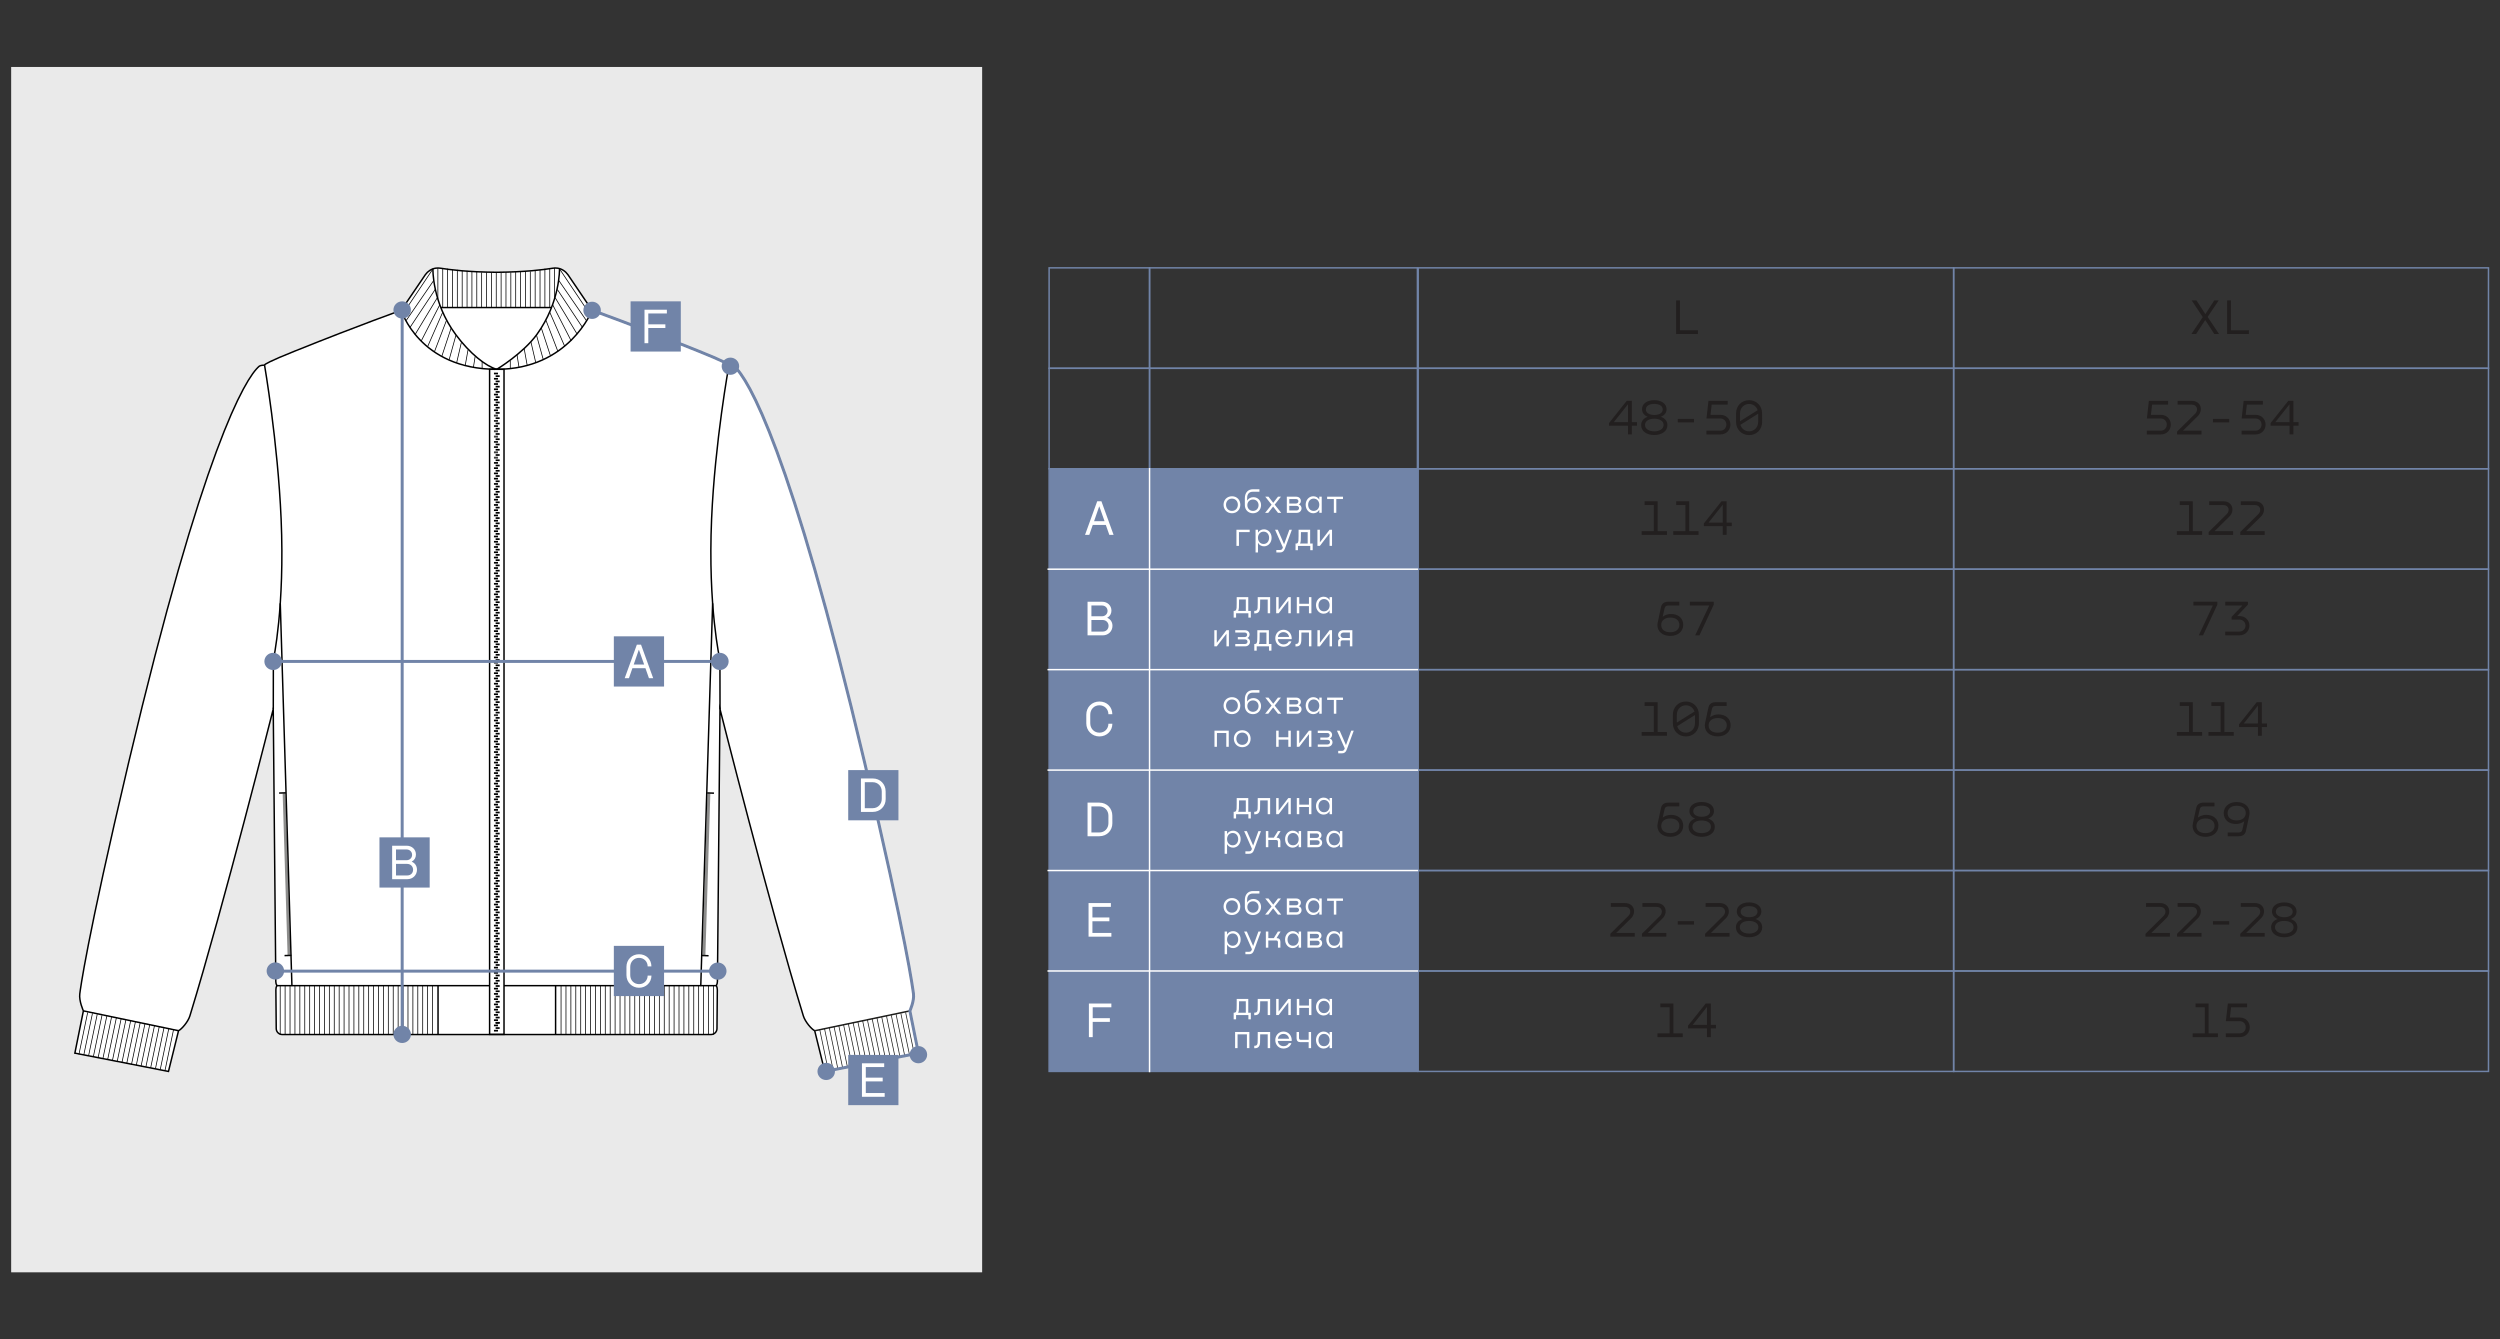 <?xml version="1.0" encoding="UTF-8"?> <svg xmlns="http://www.w3.org/2000/svg" xmlns:xlink="http://www.w3.org/1999/xlink" id="_Слой_1" data-name="Слой_1" version="1.1" viewBox="0 0 1680 900"><rect x="0" y="0" width="1680" height="900" fill="#333333" stroke="none"/><defs><style> .st0, .st1, .st2 { stroke: #000; } .st0, .st1, .st2, .st3, .st4, .st5, .st6, .st7, .st8, .st9 { stroke-miterlimit: 10; } .st0, .st1, .st3, .st10, .st4, .st5, .st7, .st8, .st9 { fill: none; } .st0, .st7 { stroke-width: .5px; } .st11 { fill: #221f1f; } .st12, .st2 { fill: #fff; } .st3 { stroke: #fff; } .st4, .st7, .st8 { stroke: #1d1d1b; } .st5, .st6, .st9 { stroke: #7184a8; } .st13 { clip-path: url(#clippath-1); } .st6, .st14 { fill: #7184a8; } .st8 { opacity: .5; } .st8, .st9 { stroke-width: 2px; } .st15 { fill: #eaeaea; } .st16 { clip-path: url(#clippath); } </style><clipPath id="clippath"><polygon class="st10" points="50.94 708.25 56.71 679.91 119.38 692.14 112.58 719.51 50.94 708.25"></polygon></clipPath><clipPath id="clippath-1"><polygon class="st10" points="616.55 708.25 610.79 679.91 548.12 692.14 554.92 719.51 616.55 708.25"></polygon></clipPath></defs><rect class="st15" x="7.5" y="45" width="652.5" height="810"></rect><g><path class="st2" d="M611.44,679.31s3.04-6.67,2.42-11.41c-.36-2.68-4.28-34.66-32.87-155.63-49.69-210.28-78.29-258.17-87.72-266.17-.54-.46-2.33-.74-3.19-.69-.13,0-.25-.04-.33-.15-.39-.54-3.29-2.48-20.5-9.38-44.89-18-71.36-27.34-71.36-27.34l-16.23-23.94c-1.65-2.3-4.12-3.97-6.93-4.38-1.06-.16-2.15-.16-3.24.02-6.46,1.03-18.2,2.56-37.75,2.74-19.55-.18-31.29-1.71-37.75-2.74-1.08-.18-2.18-.18-3.24-.02-2.81.41-5.28,2.08-6.93,4.38l-16.23,23.94s-26.47,9.33-71.36,27.34c-17.52,7.02-20.21,8.91-20.52,9.4-.05.08-.12.13-.22.13-.82-.08-2.72.21-3.29.69-9.43,8-38.03,55.9-87.72,266.17-28.59,120.97-32.51,152.95-32.87,155.63-.62,4.74,2.42,11.41,2.42,11.41l-5.72,28.4,62.9,12.29,6.76-27.35c2.09-1.02,6.4-5.94,7.64-9.99,22.77-74.16,56.01-206.16,56.01-206.16l1.72,183.16c0,.92.26,1.82.72,2.62h0,0c-.45.87-.68,1.84-.67,2.82l.24,26.14c.02,2.19,1.81,3.96,4,3.96h288.18c2.19,0,3.98-1.77,4-3.96l.24-26.05c0-1.01-.22-2.01-.67-2.91h0,0c.47-.84.72-1.78.73-2.74l1.72-183.04s33.25,131.99,56.01,206.16c1.24,4.05,5.55,8.97,7.64,9.99l6.76,27.35,62.9-12.29-5.72-28.4Z"></path><path class="st1" d="M290.92,180.55s-.7,22.58,15.26,44.19c9.54,12.91,20.56,21.5,27.67,23.43-52.13,0-64.26-39.73-64.26-39.73"></path><path class="st1" d="M376,180.51s.55,22.47-15.22,44.23c-9.28,12.8-26.93,23.43-26.93,23.43,48.58,0,64.04-39.63,64.04-39.63"></path><line class="st1" x1="186.04" y1="662.36" x2="329.01" y2="662.36"></line><line class="st1" x1="338.71" y1="662.36" x2="481.52" y2="662.36"></line><line class="st1" x1="188.34" y1="405.44" x2="196.18" y2="662.64"></line><line class="st1" x1="195.8" y1="642.02" x2="191.21" y2="642.16"></line><line class="st1" x1="192.16" y1="532.79" x2="187.57" y2="532.93"></line><line class="st8" x1="190.93" y1="532.86" x2="194.26" y2="642.09"></line><line class="st1" x1="478.89" y1="405.44" x2="470.91" y2="662.64"></line><g><line class="st1" x1="471.58" y1="642.11" x2="476.17" y2="642.25"></line><line class="st1" x1="475.22" y1="532.86" x2="479.81" y2="533"></line><line class="st8" x1="476.35" y1="532.93" x2="473.02" y2="642.16"></line></g><g><rect class="st1" x="329.01" y="248.17" width="9.69" height="446.94"></rect><g><polygon points="331.94 261.03 331.94 261.6 331.94 262.17 334.65 262.17 334.65 261.6 334.65 261.03 331.94 261.03"></polygon><rect x="333.07" y="262.8" width="2.7" height="1.14"></rect><polygon points="331.94 264.57 331.94 265.13 331.94 265.7 334.65 265.7 334.65 265.13 334.65 264.57 331.94 264.57"></polygon><rect x="333.07" y="266.33" width="2.7" height="1.14"></rect><polygon points="331.94 268.1 331.94 268.67 331.94 268.67 331.94 269.24 334.65 269.24 334.65 268.67 334.65 268.67 334.65 268.1 331.94 268.1"></polygon><rect x="333.07" y="269.87" width="2.7" height="1.14"></rect><polygon points="331.94 271.63 331.94 272.2 331.94 272.77 334.65 272.77 334.65 272.2 334.65 271.63 331.94 271.63"></polygon><rect x="333.07" y="273.4" width="2.7" height="1.14"></rect><polygon points="331.94 275.16 331.94 275.73 331.94 276.3 334.65 276.3 334.65 275.73 334.65 275.16 331.94 275.16"></polygon><polygon points="331.94 250.43 331.94 251 331.94 251.57 334.65 251.57 334.65 251 334.65 250.43 331.94 250.43"></polygon><rect x="333.07" y="252.2" width="2.7" height="1.14"></rect><polygon points="331.94 253.97 331.94 254.54 331.94 254.54 331.94 255.1 334.65 255.1 334.65 254.54 334.65 254.54 334.65 253.97 331.94 253.97"></polygon><rect x="333.07" y="255.74" width="2.7" height="1.14"></rect><polygon points="331.94 257.5 331.94 258.07 331.94 258.64 334.65 258.64 334.65 258.07 334.65 257.5 331.94 257.5"></polygon><rect x="333.07" y="259.27" width="2.7" height="1.14"></rect><rect x="331.94" y="278.7" width="2.7" height=".57"></rect><rect x="333.07" y="276.93" width="2.7" height="1.14"></rect><rect x="331.94" y="279.27" width="2.7" height=".57"></rect><rect x="331.94" y="282.23" width="2.7" height=".57"></rect><rect x="333.07" y="280.46" width="2.7" height="1.14"></rect><rect x="331.94" y="282.8" width="2.7" height=".57"></rect><rect x="333.07" y="284" width="2.7" height="1.14"></rect><rect x="331.94" y="285.76" width="2.7" height=".57"></rect><rect x="331.94" y="286.33" width="2.7" height=".57"></rect><rect x="331.94" y="289.3" width="2.7" height=".57"></rect><rect x="333.07" y="287.53" width="2.7" height="1.14"></rect><rect x="331.94" y="289.87" width="2.7" height=".57"></rect><rect x="331.94" y="292.83" width="2.7" height=".57"></rect><rect x="333.07" y="291.07" width="2.7" height="1.14"></rect><rect x="331.94" y="293.4" width="2.7" height=".57"></rect><rect x="331.94" y="296.36" width="2.7" height=".57"></rect><rect x="333.07" y="294.6" width="2.7" height="1.14"></rect><rect x="331.94" y="296.93" width="2.7" height=".57"></rect><rect x="331.94" y="299.9" width="2.7" height=".57"></rect><rect x="333.07" y="298.13" width="2.7" height="1.14"></rect><rect x="331.94" y="300.47" width="2.7" height=".57"></rect><rect x="331.94" y="303.43" width="2.7" height=".57"></rect><rect x="333.07" y="301.66" width="2.7" height="1.14"></rect><rect x="331.94" y="304" width="2.7" height=".57"></rect><rect x="331.94" y="306.96" width="2.7" height=".57"></rect><rect x="333.07" y="305.2" width="2.7" height="1.14"></rect><rect x="331.94" y="307.53" width="2.7" height=".57"></rect><rect x="333.07" y="308.73" width="2.7" height="1.14"></rect><rect x="333.07" y="312.26" width="2.7" height="1.14"></rect><polygon points="331.94 314.03 331.94 314.6 331.94 315.16 334.65 315.16 334.65 314.6 334.65 314.03 331.94 314.03"></polygon><polygon points="331.94 310.5 331.94 311.07 331.94 311.63 334.65 311.63 334.65 311.07 334.65 310.5 331.94 310.5"></polygon><rect x="333.07" y="315.8" width="2.7" height="1.14"></rect><polygon points="331.94 317.56 331.94 318.13 331.94 318.7 334.65 318.7 334.65 318.13 334.65 317.56 331.94 317.56"></polygon><rect x="333.07" y="319.33" width="2.7" height="1.14"></rect><polygon points="331.94 321.09 331.94 321.66 331.94 321.66 331.94 322.23 334.65 322.23 334.65 321.66 334.65 321.66 334.65 321.09 331.94 321.09"></polygon><rect x="333.07" y="322.86" width="2.7" height="1.14"></rect><polygon points="331.94 324.63 331.94 325.19 331.94 325.76 334.65 325.76 334.65 325.19 334.65 324.63 331.94 324.63"></polygon><rect x="333.07" y="326.39" width="2.7" height="1.14"></rect><polygon points="331.94 328.16 331.94 328.73 331.94 328.73 331.94 329.3 334.65 329.3 334.65 328.73 334.65 328.73 334.65 328.16 331.94 328.16"></polygon><rect x="333.07" y="329.93" width="2.7" height="1.14"></rect><polygon points="331.94 331.69 331.94 332.26 331.94 332.83 334.65 332.83 334.65 332.26 334.65 331.69 331.94 331.69"></polygon><rect x="333.07" y="333.46" width="2.7" height="1.14"></rect><polygon points="331.94 335.22 331.94 335.79 331.94 335.79 331.94 336.36 334.65 336.36 334.65 335.79 334.65 335.79 334.65 335.22 331.94 335.22"></polygon><rect x="333.07" y="336.99" width="2.7" height="1.14"></rect><polygon points="331.94 338.76 331.94 339.33 331.94 339.9 334.65 339.9 334.65 339.33 334.65 338.76 331.94 338.76"></polygon><rect x="333.07" y="340.53" width="2.7" height="1.14"></rect><polygon points="331.94 342.29 331.94 342.86 331.94 343.43 334.65 343.43 334.65 342.86 334.65 342.29 331.94 342.29"></polygon><rect x="333.07" y="344.06" width="2.7" height="1.14"></rect><polygon points="331.94 345.82 331.94 346.39 331.94 346.96 334.65 346.96 334.65 346.39 334.65 345.82 331.94 345.82"></polygon><rect x="333.07" y="347.59" width="2.7" height="1.14"></rect><polygon points="331.94 349.36 331.94 349.93 331.94 350.5 334.65 350.5 334.65 349.93 334.65 349.36 331.94 349.36"></polygon></g><g><rect x="331.94" y="352.89" width="2.7" height=".57"></rect><rect x="333.07" y="351.13" width="2.7" height="1.14"></rect><rect x="331.94" y="353.46" width="2.7" height=".57"></rect><rect x="333.07" y="354.66" width="2.7" height="1.14"></rect><polygon points="331.94 356.42 331.94 356.99 331.94 356.99 331.94 357.56 334.65 357.56 334.65 356.99 334.65 356.99 334.65 356.42 331.94 356.42"></polygon><rect x="333.07" y="358.19" width="2.7" height="1.14"></rect><polygon points="331.94 359.96 331.94 360.53 331.94 361.09 334.65 361.09 334.65 360.53 334.65 359.96 331.94 359.96"></polygon><rect x="333.07" y="361.73" width="2.7" height="1.14"></rect><polygon points="331.94 363.49 331.94 364.06 331.94 364.06 331.94 364.63 334.65 364.63 334.65 364.06 334.65 364.06 334.65 363.49 331.94 363.49"></polygon><rect x="333.07" y="365.26" width="2.7" height="1.14"></rect><polygon points="331.94 367.02 331.94 367.59 331.94 368.16 334.65 368.16 334.65 367.59 334.65 367.02 331.94 367.02"></polygon><rect x="333.07" y="368.79" width="2.7" height="1.14"></rect><polygon points="331.94 370.56 331.94 371.12 331.94 371.69 334.65 371.69 334.65 371.12 334.65 370.56 331.94 370.56"></polygon><rect x="333.07" y="372.32" width="2.7" height="1.14"></rect><polygon points="331.94 374.09 331.94 374.66 331.94 375.23 334.65 375.23 334.65 374.66 334.65 374.09 331.94 374.09"></polygon><rect x="333.07" y="375.86" width="2.7" height="1.14"></rect><polygon points="331.94 377.62 331.94 378.19 331.94 378.76 334.65 378.76 334.65 378.19 334.65 377.62 331.94 377.62"></polygon><rect x="333.07" y="379.39" width="2.7" height="1.14"></rect><polygon points="331.94 381.16 331.94 381.72 331.94 382.29 334.65 382.29 334.65 381.72 334.65 381.16 331.94 381.16"></polygon><rect x="333.07" y="382.92" width="2.7" height="1.14"></rect><polygon points="331.94 384.69 331.94 385.26 331.94 385.83 334.65 385.83 334.65 385.26 334.65 384.69 331.94 384.69"></polygon><rect x="333.07" y="386.46" width="2.7" height="1.14"></rect><polygon points="331.94 388.22 331.94 388.79 331.94 388.79 331.94 389.36 334.65 389.36 334.65 388.79 334.65 388.79 334.65 388.22 331.94 388.22"></polygon><rect x="333.07" y="389.99" width="2.7" height="1.14"></rect><polygon points="331.94 391.75 331.94 392.32 331.94 392.89 334.65 392.89 334.65 392.32 334.65 391.75 331.94 391.75"></polygon><rect x="333.07" y="393.52" width="2.7" height="1.14"></rect><g><rect x="331.94" y="395.29" width="2.7" height=".57"></rect><rect x="331.94" y="395.86" width="2.7" height=".57"></rect></g><rect x="333.07" y="397.05" width="2.7" height="1.14"></rect><rect x="333.07" y="400.59" width="2.7" height="1.14"></rect><polygon points="331.94 402.35 331.94 402.92 331.94 403.49 334.65 403.49 334.65 402.92 334.65 402.35 331.94 402.35"></polygon><polygon points="331.94 398.82 331.94 399.39 331.94 399.96 334.65 399.96 334.65 399.39 334.65 398.82 331.94 398.82"></polygon><rect x="333.07" y="404.12" width="2.7" height="1.14"></rect><polygon points="331.94 405.88 331.94 406.45 331.94 407.02 334.65 407.02 334.65 406.45 334.65 405.88 331.94 405.88"></polygon><rect x="333.07" y="407.65" width="2.7" height="1.14"></rect><polygon points="331.94 409.42 331.94 409.99 331.94 409.99 331.94 410.56 334.65 410.56 334.65 409.99 334.65 409.99 334.65 409.42 331.94 409.42"></polygon><rect x="333.07" y="411.19" width="2.7" height="1.14"></rect><polygon points="331.94 412.95 331.94 413.52 331.94 414.09 334.65 414.09 334.65 413.52 334.65 412.95 331.94 412.95"></polygon><rect x="333.07" y="414.72" width="2.7" height="1.14"></rect><polygon points="331.94 416.48 331.94 417.05 331.94 417.05 331.94 417.62 334.65 417.62 334.65 417.05 334.65 417.05 334.65 416.48 331.94 416.48"></polygon><rect x="333.07" y="418.25" width="2.7" height="1.14"></rect><polygon points="331.94 420.02 331.94 420.59 331.94 421.15 334.65 421.15 334.65 420.59 334.65 420.02 331.94 420.02"></polygon><rect x="333.07" y="421.78" width="2.7" height="1.14"></rect><polygon points="331.94 423.55 331.94 424.12 331.94 424.12 331.94 424.69 334.65 424.69 334.65 424.12 334.65 424.12 334.65 423.55 331.94 423.55"></polygon><rect x="333.07" y="425.32" width="2.7" height="1.14"></rect><polygon points="331.94 427.08 331.94 427.65 331.94 428.22 334.65 428.22 334.65 427.65 334.65 427.08 331.94 427.08"></polygon><rect x="333.07" y="428.85" width="2.7" height="1.14"></rect><polygon points="331.94 430.62 331.94 431.19 331.94 431.75 334.65 431.75 334.65 431.19 334.65 430.62 331.94 430.62"></polygon><rect x="333.07" y="432.39" width="2.7" height="1.14"></rect><polygon points="331.94 434.15 331.94 434.72 331.94 435.29 334.65 435.29 334.65 434.72 334.65 434.15 331.94 434.15"></polygon><rect x="333.07" y="435.92" width="2.7" height="1.14"></rect><polygon points="331.94 437.68 331.94 438.25 331.94 438.82 334.65 438.82 334.65 438.25 334.65 437.68 331.94 437.68"></polygon></g><g><rect x="333.07" y="439.45" width="2.7" height="1.14"></rect><polygon points="331.94 441.22 331.94 441.78 331.94 441.78 331.94 442.35 334.65 442.35 334.65 441.78 334.65 441.78 334.65 441.22 331.94 441.22"></polygon><rect x="333.07" y="442.98" width="2.7" height="1.14"></rect><polygon points="331.94 444.75 331.94 445.32 331.94 445.89 334.65 445.89 334.65 445.32 334.65 444.75 331.94 444.75"></polygon><rect x="333.07" y="446.52" width="2.7" height="1.14"></rect><polygon points="331.94 448.28 331.94 448.85 331.94 448.85 331.94 449.42 334.65 449.42 334.65 448.85 334.65 448.85 334.65 448.28 331.94 448.28"></polygon><rect x="333.07" y="450.05" width="2.7" height="1.14"></rect><polygon points="331.94 451.81 331.94 452.38 331.94 452.95 334.65 452.95 334.65 452.38 334.65 451.81 331.94 451.81"></polygon><rect x="333.07" y="453.58" width="2.7" height="1.14"></rect><polygon points="331.94 455.35 331.94 455.92 331.94 456.49 334.65 456.49 334.65 455.92 334.65 455.35 331.94 455.35"></polygon><rect x="333.07" y="457.11" width="2.7" height="1.14"></rect><polygon points="331.94 458.88 331.94 459.45 331.94 460.02 334.65 460.02 334.65 459.45 334.65 458.88 331.94 458.88"></polygon><rect x="333.07" y="460.65" width="2.7" height="1.14"></rect><polygon points="331.94 462.41 331.94 462.98 331.94 463.55 334.65 463.55 334.65 462.98 334.65 462.41 331.94 462.41"></polygon><rect x="333.07" y="464.18" width="2.7" height="1.14"></rect><polygon points="331.94 465.95 331.94 466.52 331.94 467.09 334.65 467.09 334.65 466.52 334.65 465.95 331.94 465.95"></polygon><rect x="333.07" y="467.72" width="2.7" height="1.14"></rect><polygon points="331.94 469.48 331.94 470.05 331.94 470.62 334.65 470.62 334.65 470.05 334.65 469.48 331.94 469.48"></polygon><rect x="333.07" y="471.25" width="2.7" height="1.14"></rect><polygon points="331.94 473.01 331.94 473.58 331.94 473.58 331.94 474.15 334.65 474.15 334.65 473.58 334.65 473.58 334.65 473.01 331.94 473.01"></polygon><rect x="333.07" y="474.78" width="2.7" height="1.14"></rect><polygon points="331.94 476.55 331.94 477.12 331.94 477.68 334.65 477.68 334.65 477.12 334.65 476.55 331.94 476.55"></polygon><rect x="333.07" y="478.31" width="2.7" height="1.14"></rect><g><rect x="331.94" y="480.08" width="2.7" height=".57"></rect><rect x="331.94" y="480.65" width="2.7" height=".57"></rect></g><rect x="333.07" y="481.85" width="2.7" height="1.14"></rect><rect x="333.07" y="485.38" width="2.7" height="1.14"></rect><polygon points="331.94 487.14 331.94 487.71 331.94 488.28 334.65 488.28 334.65 487.71 334.65 487.14 331.94 487.14"></polygon><polygon points="331.94 483.61 331.94 484.18 331.94 484.75 334.65 484.75 334.65 484.18 334.65 483.61 331.94 483.61"></polygon><rect x="333.07" y="488.91" width="2.7" height="1.14"></rect><polygon points="331.94 490.68 331.94 491.25 331.94 491.81 334.65 491.81 334.65 491.25 334.65 490.68 331.94 490.68"></polygon><rect x="333.07" y="492.45" width="2.7" height="1.14"></rect><polygon points="331.94 494.21 331.94 494.78 331.94 494.78 331.94 495.35 334.65 495.35 334.65 494.78 334.65 494.78 334.65 494.21 331.94 494.21"></polygon><rect x="333.07" y="495.98" width="2.7" height="1.14"></rect><polygon points="331.94 497.74 331.94 498.31 331.94 498.88 334.65 498.88 334.65 498.31 334.65 497.74 331.94 497.74"></polygon><rect x="333.07" y="499.51" width="2.7" height="1.14"></rect><polygon points="331.94 501.28 331.94 501.84 331.94 501.84 331.94 502.41 334.65 502.41 334.65 501.84 334.65 501.84 334.65 501.28 331.94 501.28"></polygon><rect x="333.07" y="503.04" width="2.7" height="1.14"></rect><polygon points="331.94 504.81 331.94 505.38 331.94 505.95 334.65 505.95 334.65 505.38 334.65 504.81 331.94 504.81"></polygon><rect x="333.07" y="506.58" width="2.7" height="1.14"></rect><polygon points="331.94 508.34 331.94 508.91 331.94 508.91 331.94 509.48 334.65 509.48 334.65 508.91 334.65 508.91 334.65 508.34 331.94 508.34"></polygon><rect x="333.07" y="510.11" width="2.7" height="1.14"></rect><polygon points="331.94 511.88 331.94 512.44 331.94 513.01 334.65 513.01 334.65 512.44 334.65 511.88 331.94 511.88"></polygon><rect x="333.07" y="513.64" width="2.7" height="1.14"></rect><polygon points="331.94 515.41 331.94 515.98 331.94 516.55 334.65 516.55 334.65 515.98 334.65 515.41 331.94 515.41"></polygon><rect x="333.07" y="517.18" width="2.7" height="1.14"></rect><polygon points="331.94 518.94 331.94 519.51 331.94 520.08 334.65 520.08 334.65 519.51 334.65 518.94 331.94 518.94"></polygon><rect x="333.07" y="520.71" width="2.7" height="1.14"></rect><polygon points="331.94 522.47 331.94 523.04 331.94 523.61 334.65 523.61 334.65 523.04 334.65 522.47 331.94 522.47"></polygon></g><g><rect x="333.07" y="524.24" width="2.7" height="1.14"></rect><polygon points="331.94 526.01 331.94 526.58 331.94 527.15 334.65 527.15 334.65 526.58 334.65 526.01 331.94 526.01"></polygon><rect x="333.07" y="527.78" width="2.7" height="1.14"></rect><polygon points="331.94 529.54 331.94 530.11 331.94 530.11 331.94 530.68 334.65 530.68 334.65 530.11 334.65 530.11 334.65 529.54 331.94 529.54"></polygon><rect x="333.07" y="531.31" width="2.7" height="1.14"></rect><polygon points="331.94 533.07 331.94 533.64 331.94 534.21 334.65 534.21 334.65 533.64 334.65 533.07 331.94 533.07"></polygon><rect x="333.07" y="534.84" width="2.7" height="1.14"></rect><polygon points="331.94 536.61 331.94 537.18 331.94 537.74 334.65 537.74 334.65 537.18 334.65 536.61 331.94 536.61"></polygon><rect x="333.07" y="538.37" width="2.7" height="1.14"></rect><polygon points="331.94 540.14 331.94 540.71 331.94 541.28 334.65 541.28 334.65 540.71 334.65 540.14 331.94 540.14"></polygon><rect x="333.07" y="541.91" width="2.7" height="1.14"></rect><polygon points="331.94 543.67 331.94 544.24 331.94 544.81 334.65 544.81 334.65 544.24 334.65 543.67 331.94 543.67"></polygon><rect x="333.07" y="545.44" width="2.7" height="1.14"></rect><polygon points="331.94 547.21 331.94 547.78 331.94 548.34 334.65 548.34 334.65 547.78 334.65 547.21 331.94 547.21"></polygon><rect x="333.07" y="548.98" width="2.7" height="1.14"></rect><polygon points="331.94 550.74 331.94 551.31 331.94 551.88 334.65 551.88 334.65 551.31 334.65 550.74 331.94 550.74"></polygon><rect x="333.07" y="552.51" width="2.7" height="1.14"></rect><polygon points="331.94 554.27 331.94 554.84 331.94 554.84 331.94 555.41 334.65 555.41 334.65 554.84 334.65 554.84 334.65 554.27 331.94 554.27"></polygon><rect x="333.07" y="556.04" width="2.7" height="1.14"></rect><polygon points="331.94 557.81 331.94 558.37 331.94 558.94 334.65 558.94 334.65 558.37 334.65 557.81 331.94 557.81"></polygon><rect x="333.07" y="559.57" width="2.7" height="1.14"></rect><g><rect x="331.94" y="561.34" width="2.7" height=".57"></rect><rect x="331.94" y="561.91" width="2.7" height=".57"></rect></g><rect x="333.07" y="563.11" width="2.7" height="1.14"></rect><rect x="333.07" y="566.64" width="2.7" height="1.14"></rect><polygon points="331.94 568.4 331.94 568.97 331.94 569.54 334.65 569.54 334.65 568.97 334.65 568.4 331.94 568.4"></polygon><polygon points="331.94 564.87 331.94 565.44 331.94 566.01 334.65 566.01 334.65 565.44 334.65 564.87 331.94 564.87"></polygon><rect x="333.07" y="570.17" width="2.7" height="1.14"></rect><polygon points="331.94 571.94 331.94 572.5 331.94 573.07 334.65 573.07 334.65 572.5 334.65 571.94 331.94 571.94"></polygon><rect x="333.07" y="573.7" width="2.7" height="1.14"></rect><polygon points="331.94 575.47 331.94 576.04 331.94 576.04 331.94 576.61 334.65 576.61 334.65 576.04 334.65 576.04 334.65 575.47 331.94 575.47"></polygon><rect x="333.07" y="577.24" width="2.7" height="1.14"></rect><polygon points="331.94 579 331.94 579.57 331.94 580.14 334.65 580.14 334.65 579.57 334.65 579 331.94 579"></polygon><rect x="333.07" y="580.77" width="2.7" height="1.14"></rect><polygon points="331.94 582.53 331.94 583.1 331.94 583.1 331.94 583.67 334.65 583.67 334.65 583.1 334.65 583.1 334.65 582.53 331.94 582.53"></polygon><rect x="333.07" y="584.3" width="2.7" height="1.14"></rect><polygon points="331.94 586.07 331.94 586.64 331.94 587.21 334.65 587.21 334.65 586.64 334.65 586.07 331.94 586.07"></polygon><rect x="333.07" y="587.83" width="2.7" height="1.14"></rect><polygon points="331.94 589.6 331.94 590.17 331.94 590.17 331.94 590.74 334.65 590.74 334.65 590.17 334.65 590.17 334.65 589.6 331.94 589.6"></polygon><rect x="333.07" y="591.37" width="2.7" height="1.14"></rect><polygon points="331.94 593.13 331.94 593.7 331.94 594.27 334.65 594.27 334.65 593.7 334.65 593.13 331.94 593.13"></polygon><rect x="333.07" y="594.9" width="2.7" height="1.14"></rect><polygon points="331.94 596.67 331.94 597.24 331.94 597.81 334.65 597.81 334.65 597.24 334.65 596.67 331.94 596.67"></polygon><rect x="333.07" y="598.44" width="2.7" height="1.14"></rect><polygon points="331.94 600.2 331.94 600.77 331.94 601.34 334.65 601.34 334.65 600.77 334.65 600.2 331.94 600.2"></polygon><rect x="333.07" y="601.97" width="2.7" height="1.14"></rect><polygon points="331.94 603.73 331.94 604.3 331.94 604.87 334.65 604.87 334.65 604.3 334.65 603.73 331.94 603.73"></polygon></g><g><rect x="333.07" y="605.5" width="2.7" height="1.14"></rect><polygon points="331.94 607.27 331.94 607.84 331.94 607.84 331.94 608.4 334.65 608.4 334.65 607.84 334.65 607.84 334.65 607.27 331.94 607.27"></polygon><rect x="333.07" y="609.03" width="2.7" height="1.14"></rect><polygon points="331.94 610.8 331.94 611.37 331.94 611.94 334.65 611.94 334.65 611.37 334.65 610.8 331.94 610.8"></polygon><rect x="333.07" y="612.57" width="2.7" height="1.14"></rect><polygon points="331.94 614.33 331.94 614.9 331.94 615.47 334.65 615.47 334.65 614.9 334.65 614.33 331.94 614.33"></polygon><rect x="333.07" y="616.1" width="2.7" height="1.14"></rect><polygon points="331.94 617.87 331.94 618.44 331.94 619 334.65 619 334.65 618.44 334.65 617.87 331.94 617.87"></polygon><rect x="333.07" y="619.64" width="2.7" height="1.14"></rect><polygon points="331.94 621.4 331.94 621.97 331.94 622.54 334.65 622.54 334.65 621.97 334.65 621.4 331.94 621.4"></polygon><rect x="333.07" y="623.17" width="2.7" height="1.14"></rect><polygon points="331.94 624.93 331.94 625.5 331.94 626.07 334.65 626.07 334.65 625.5 334.65 624.93 331.94 624.93"></polygon><rect x="333.07" y="626.7" width="2.7" height="1.14"></rect><polygon points="331.94 628.47 331.94 629.03 331.94 629.6 334.65 629.6 334.65 629.03 334.65 628.47 331.94 628.47"></polygon><rect x="333.07" y="630.23" width="2.7" height="1.14"></rect><polygon points="331.94 632 331.94 632.57 331.94 632.57 331.94 633.14 334.65 633.14 334.65 632.57 334.65 632.57 334.65 632 331.94 632"></polygon><rect x="333.07" y="633.77" width="2.7" height="1.14"></rect><polygon points="331.94 635.53 331.94 636.1 331.94 636.67 334.65 636.67 334.65 636.1 334.65 635.53 331.94 635.53"></polygon><polygon points="331.94 639.06 331.94 639.63 331.94 640.2 334.65 640.2 334.65 639.63 334.65 639.06 331.94 639.06"></polygon><rect x="333.07" y="637.3" width="2.7" height="1.14"></rect><rect x="333.07" y="640.83" width="2.7" height="1.14"></rect><rect x="333.07" y="644.36" width="2.7" height="1.14"></rect><polygon points="331.94 646.13 331.94 646.7 331.94 647.27 334.65 647.27 334.65 646.7 334.65 646.13 331.94 646.13"></polygon><polygon points="331.94 642.6 331.94 643.17 331.94 643.74 334.65 643.74 334.65 643.17 334.65 642.6 331.94 642.6"></polygon><rect x="333.07" y="647.9" width="2.7" height="1.14"></rect><polygon points="331.94 649.66 331.94 650.23 331.94 650.8 334.65 650.8 334.65 650.23 334.65 649.66 331.94 649.66"></polygon><rect x="333.07" y="651.43" width="2.7" height="1.14"></rect><polygon points="331.94 653.19 331.94 653.76 331.94 653.76 331.94 654.33 334.65 654.33 334.65 653.76 334.65 653.76 334.65 653.19 331.94 653.19"></polygon><rect x="333.07" y="654.96" width="2.7" height="1.14"></rect><polygon points="331.94 656.73 331.94 657.3 331.94 657.87 334.65 657.87 334.65 657.3 334.65 656.73 331.94 656.73"></polygon><rect x="333.07" y="658.5" width="2.7" height="1.14"></rect><polygon points="331.94 660.26 331.94 660.83 331.94 661.4 334.65 661.4 334.65 660.83 334.65 660.26 331.94 660.26"></polygon><rect x="333.07" y="662.03" width="2.7" height="1.14"></rect><polygon points="331.94 663.79 331.94 664.36 331.94 664.36 331.94 664.93 334.65 664.93 334.65 664.36 334.65 664.36 334.65 663.79 331.94 663.79"></polygon><rect x="333.07" y="665.56" width="2.7" height="1.14"></rect><polygon points="331.94 667.33 331.94 667.9 331.94 668.46 334.65 668.46 334.65 667.9 334.65 667.33 331.94 667.33"></polygon><polygon points="331.94 670.86 331.94 671.43 331.94 672 334.65 672 334.65 671.43 334.65 670.86 331.94 670.86"></polygon><rect x="333.07" y="669.09" width="2.7" height="1.14"></rect><rect x="333.07" y="672.63" width="2.7" height="1.14"></rect><rect x="333.07" y="676.16" width="2.7" height="1.14"></rect><polygon points="331.94 677.92 331.94 678.49 331.94 679.06 334.65 679.06 334.65 678.49 334.65 677.92 331.94 677.92"></polygon><polygon points="331.94 674.39 331.94 674.96 331.94 675.53 334.65 675.53 334.65 674.96 334.65 674.39 331.94 674.39"></polygon><rect x="333.07" y="679.69" width="2.7" height="1.14"></rect><polygon points="331.94 681.46 331.94 682.03 331.94 682.59 334.65 682.59 334.65 682.03 334.65 681.46 331.94 681.46"></polygon><rect x="333.07" y="683.23" width="2.7" height="1.14"></rect><polygon points="331.94 684.99 331.94 685.56 331.94 685.56 331.94 686.13 334.65 686.13 334.65 685.56 334.65 685.56 334.65 684.99 331.94 684.99"></polygon><rect x="333.07" y="686.76" width="2.7" height="1.14"></rect><rect x="333.07" y="686.76" width="2.7" height="1.14"></rect><polygon points="331.94 688.52 331.94 689.09 331.94 689.66 334.65 689.66 334.65 689.09 334.65 688.52 331.94 688.52"></polygon><rect x="333.07" y="690.29" width="2.7" height="1.14"></rect><polygon points="331.94 692.05 331.94 692.62 331.94 693.19 334.65 693.19 334.65 692.62 334.65 692.05 331.94 692.05"></polygon></g></g><line class="st1" x1="120" y1="692.65" x2="56.05" y2="679.31"></line><line class="st1" x1="296.23" y1="206.67" x2="370.72" y2="206.67"></line><path class="st1" d="M183.65,476.41l.05-32.94s7.77-35.55,5.21-94.74c-2.23-51.78-11.14-103.38-11.14-103.38"></path><g><path id="_пройма" data-name="пройма" class="st1" d="M489.87,245.35s-9.45,51.6-11.68,103.38c-2.55,59.19,5.6,94.74,5.6,94.74"></path><polyline class="st1" points="483.85 476.72 483.79 443.47 483.74 443.22"></polyline></g><line class="st4" x1="547.51" y1="692.65" x2="611.44" y2="679.31"></line><g><line class="st0" x1="372.7" y1="200.75" x2="372.7" y2="180"></line><line class="st0" x1="369.44" y1="206.67" x2="369.44" y2="180.55"></line><line class="st0" x1="366.17" y1="206.67" x2="366.17" y2="180.55"></line><line class="st0" x1="362.9" y1="206.67" x2="362.9" y2="181.44"></line><line class="st0" x1="359.63" y1="206.67" x2="359.63" y2="181.44"></line><line class="st0" x1="356.36" y1="206.67" x2="356.36" y2="182.38"></line><line class="st0" x1="353.09" y1="206.67" x2="353.09" y2="182.14"></line><line class="st0" x1="349.82" y1="206.67" x2="349.82" y2="182.8"></line><line class="st0" x1="346.55" y1="206.67" x2="346.55" y2="182.8"></line><line class="st0" x1="343.28" y1="206.67" x2="343.28" y2="183.09"></line><line class="st0" x1="340.01" y1="206.67" x2="340.01" y2="183.09"></line><line class="st0" x1="336.75" y1="206.67" x2="336.75" y2="183.09"></line><line class="st0" x1="333.48" y1="206.67" x2="333.48" y2="183.09"></line><line class="st0" x1="330.21" y1="206.67" x2="330.21" y2="183.09"></line><line class="st0" x1="326.94" y1="206.67" x2="326.94" y2="183.09"></line><line class="st0" x1="323.67" y1="206.67" x2="323.67" y2="183.09"></line><line class="st0" x1="320.4" y1="206.67" x2="320.4" y2="182.63"></line><line class="st0" x1="317.13" y1="206.67" x2="317.13" y2="182.63"></line><line class="st0" x1="313.86" y1="206.67" x2="313.86" y2="181.98"></line><line class="st0" x1="310.59" y1="206.67" x2="310.59" y2="181.98"></line><line class="st0" x1="307.32" y1="206.67" x2="307.32" y2="181.34"></line><line class="st0" x1="304.06" y1="206.67" x2="304.06" y2="181.34"></line><line class="st0" x1="300.79" y1="206.67" x2="300.79" y2="180.55"></line><line class="st0" x1="297.52" y1="206.67" x2="297.52" y2="180.55"></line><line class="st0" x1="294.25" y1="200.71" x2="294.25" y2="180.15"></line></g><g><line class="st0" x1="323.98" y1="247.57" x2="323.98" y2="242.87"></line><line class="st0" x1="318.12" y1="246.89" x2="319.3" y2="239.55"></line><line class="st0" x1="312.64" y1="245.51" x2="314.51" y2="235.12"></line><line class="st0" x1="306.88" y1="243.72" x2="310.07" y2="230.04"></line><line class="st0" x1="301.81" y1="241.76" x2="306.38" y2="225.3"></line><line class="st0" x1="296.99" y1="239.17" x2="303.11" y2="220.58"></line><line class="st0" x1="291.97" y1="236.29" x2="300" y2="215.36"></line><line class="st0" x1="287.43" y1="232.77" x2="297.46" y2="209.9"></line><line class="st0" x1="283.03" y1="229.2" x2="295.5" y2="204.89"></line><line class="st0" x1="278.86" y1="224.95" x2="293.92" y2="199.97"></line><line class="st0" x1="270.63" y1="211.06" x2="290.77" y2="180.95"></line><line class="st0" x1="272.92" y1="215.43" x2="291.47" y2="188.45"></line><line class="st0" x1="275.42" y1="220.19" x2="292.45" y2="194.5"></line></g><g><line class="st0" x1="342.91" y1="247.48" x2="342.91" y2="242.38"></line><line class="st0" x1="348.77" y1="246.8" x2="347.44" y2="238.49"></line><line class="st0" x1="354.26" y1="245.43" x2="352.28" y2="234.47"></line><line class="st0" x1="360.01" y1="243.63" x2="356.83" y2="229.95"></line><line class="st0" x1="365.08" y1="241.67" x2="360.52" y2="225.21"></line><line class="st0" x1="369.9" y1="239.08" x2="363.79" y2="220.49"></line><line class="st0" x1="374.92" y1="236.21" x2="366.9" y2="215.27"></line><line class="st0" x1="379.46" y1="232.68" x2="369.43" y2="209.79"></line><line class="st0" x1="383.87" y1="229.11" x2="371.41" y2="204.83"></line><line class="st0" x1="387.85" y1="224.55" x2="373.03" y2="199.97"></line><line class="st0" x1="396.48" y1="211.29" x2="376.34" y2="181.19"></line><line class="st0" x1="393.98" y1="215.34" x2="375.61" y2="188.63"></line><line class="st0" x1="391.48" y1="220.11" x2="374.58" y2="194.61"></line></g><g class="st16"><g><line class="st0" x1="135.73" y1="696.38" x2="129.91" y2="724.29"></line><line class="st0" x1="133.04" y1="693.29" x2="126.71" y2="723.62"></line><line class="st0" x1="129.84" y1="692.62" x2="123.51" y2="722.95"></line><line class="st0" x1="126.64" y1="691.95" x2="120.31" y2="722.29"></line><line class="st0" x1="123.44" y1="691.28" x2="117.11" y2="721.62"></line><line class="st0" x1="120.24" y1="690.61" x2="113.9" y2="720.95"></line><line class="st0" x1="117.03" y1="689.95" x2="110.7" y2="720.28"></line><line class="st0" x1="113.83" y1="689.28" x2="107.5" y2="719.62"></line><line class="st0" x1="110.63" y1="688.61" x2="104.3" y2="718.95"></line><line class="st0" x1="107.43" y1="687.94" x2="101.1" y2="718.28"></line><line class="st0" x1="104.23" y1="687.28" x2="97.9" y2="717.61"></line><line class="st0" x1="101.03" y1="686.61" x2="94.7" y2="716.95"></line><line class="st0" x1="97.83" y1="685.94" x2="91.5" y2="716.28"></line><line class="st0" x1="94.63" y1="685.27" x2="88.3" y2="715.61"></line><line class="st0" x1="91.43" y1="684.6" x2="85.1" y2="714.94"></line><line class="st0" x1="88.23" y1="683.94" x2="81.9" y2="714.27"></line><line class="st0" x1="85.03" y1="683.27" x2="78.7" y2="713.61"></line><line class="st0" x1="81.83" y1="682.6" x2="75.5" y2="712.94"></line><line class="st0" x1="78.63" y1="681.93" x2="72.3" y2="712.27"></line><line class="st0" x1="75.43" y1="681.27" x2="69.1" y2="711.6"></line><line class="st0" x1="72.23" y1="680.6" x2="65.9" y2="710.94"></line><line class="st0" x1="69.03" y1="679.93" x2="62.7" y2="710.27"></line><line class="st0" x1="65.83" y1="679.26" x2="59.5" y2="709.6"></line><line class="st0" x1="62.63" y1="678.6" x2="56.3" y2="708.93"></line><line class="st0" x1="59.43" y1="677.93" x2="52.92" y2="709.14"></line><line class="st0" x1="56.23" y1="677.26" x2="49.9" y2="707.6"></line><line class="st0" x1="53.03" y1="676.59" x2="46.7" y2="706.93"></line><line class="st0" x1="49.83" y1="675.92" x2="43.5" y2="706.26"></line><line class="st0" x1="46.63" y1="675.26" x2="40.3" y2="705.59"></line><line class="st0" x1="43.43" y1="674.59" x2="37.1" y2="704.93"></line><line class="st0" x1="40.23" y1="673.92" x2="33.9" y2="704.26"></line><line class="st0" x1="37.03" y1="673.25" x2="30.7" y2="703.59"></line><line class="st0" x1="33.83" y1="672.59" x2="27.5" y2="702.92"></line><line class="st0" x1="30.63" y1="671.92" x2="24.3" y2="702.26"></line><line class="st0" x1="27.43" y1="671.25" x2="21.1" y2="701.59"></line></g></g><g class="st13"><g><line class="st7" x1="531.77" y1="696.38" x2="537.59" y2="724.29"></line><line class="st7" x1="534.46" y1="693.29" x2="540.79" y2="723.62"></line><line class="st7" x1="537.66" y1="692.62" x2="543.99" y2="722.95"></line><line class="st7" x1="540.86" y1="691.95" x2="547.19" y2="722.29"></line><line class="st7" x1="544.06" y1="691.28" x2="550.39" y2="721.62"></line><line class="st7" x1="547.26" y1="690.61" x2="553.59" y2="720.95"></line><line class="st7" x1="550.46" y1="689.95" x2="556.79" y2="720.28"></line><line class="st7" x1="553.66" y1="689.28" x2="559.99" y2="719.62"></line><line class="st7" x1="556.86" y1="688.61" x2="563.19" y2="718.95"></line><line class="st7" x1="560.06" y1="687.94" x2="566.39" y2="718.28"></line><line class="st7" x1="563.26" y1="687.28" x2="569.59" y2="717.61"></line><line class="st7" x1="566.46" y1="686.61" x2="572.79" y2="716.95"></line><line class="st7" x1="569.66" y1="685.94" x2="576" y2="716.28"></line><line class="st7" x1="572.87" y1="685.27" x2="579.2" y2="715.61"></line><line class="st7" x1="576.07" y1="684.6" x2="582.4" y2="714.94"></line><line class="st7" x1="579.27" y1="683.94" x2="585.6" y2="714.27"></line><line class="st7" x1="582.47" y1="683.27" x2="588.8" y2="713.61"></line><line class="st7" x1="585.67" y1="682.6" x2="592" y2="712.94"></line><line class="st7" x1="588.87" y1="681.93" x2="595.2" y2="712.27"></line><line class="st7" x1="592.07" y1="681.27" x2="598.4" y2="711.6"></line><line class="st7" x1="595.27" y1="680.6" x2="601.6" y2="710.94"></line><line class="st7" x1="598.47" y1="679.93" x2="604.8" y2="710.27"></line><line class="st7" x1="601.67" y1="679.26" x2="608" y2="709.6"></line><line class="st7" x1="604.87" y1="678.6" x2="611.2" y2="708.93"></line><line class="st7" x1="608.07" y1="677.93" x2="614.58" y2="709.14"></line><line class="st7" x1="611.27" y1="677.26" x2="617.6" y2="707.6"></line><line class="st7" x1="614.47" y1="676.59" x2="620.8" y2="706.93"></line><line class="st7" x1="617.67" y1="675.92" x2="624" y2="706.26"></line><line class="st7" x1="620.87" y1="675.26" x2="627.2" y2="705.59"></line><line class="st7" x1="624.07" y1="674.59" x2="630.4" y2="704.93"></line><line class="st7" x1="627.27" y1="673.92" x2="633.6" y2="704.26"></line><line class="st7" x1="630.47" y1="673.25" x2="636.8" y2="703.59"></line><line class="st7" x1="633.67" y1="672.59" x2="640" y2="702.92"></line><line class="st7" x1="636.87" y1="671.92" x2="643.2" y2="702.26"></line><line class="st7" x1="640.07" y1="671.25" x2="646.4" y2="701.59"></line></g></g><g><line class="st0" x1="479.41" y1="695.35" x2="479.41" y2="662.36"></line><line class="st0" x1="476.1" y1="695.35" x2="476.1" y2="662.36"></line><line class="st0" x1="472.8" y1="695.35" x2="472.8" y2="662.36"></line><line class="st0" x1="469.5" y1="695.35" x2="469.5" y2="662.36"></line><line class="st0" x1="466.2" y1="695.35" x2="466.2" y2="662.36"></line><line class="st0" x1="462.89" y1="695.35" x2="462.89" y2="662.36"></line><line class="st0" x1="459.59" y1="695.35" x2="459.59" y2="662.36"></line><line class="st0" x1="456.29" y1="695.35" x2="456.29" y2="662.36"></line><line class="st0" x1="452.98" y1="695.35" x2="452.98" y2="662.36"></line><line class="st0" x1="449.68" y1="695.35" x2="449.68" y2="662.36"></line><line class="st0" x1="446.38" y1="695.35" x2="446.38" y2="662.36"></line><line class="st0" x1="443.08" y1="695.35" x2="443.08" y2="662.36"></line><line class="st0" x1="439.77" y1="695.35" x2="439.77" y2="662.36"></line><line class="st0" x1="436.47" y1="695.35" x2="436.47" y2="662.36"></line><line class="st0" x1="433.17" y1="695.35" x2="433.17" y2="662.36"></line><line class="st0" x1="429.87" y1="695.35" x2="429.87" y2="662.36"></line><line class="st0" x1="426.56" y1="695.35" x2="426.56" y2="662.36"></line><line class="st0" x1="423.26" y1="695.35" x2="423.26" y2="662.36"></line><line class="st0" x1="419.96" y1="695.35" x2="419.96" y2="662.36"></line><line class="st0" x1="416.66" y1="695.35" x2="416.66" y2="662.36"></line><line class="st0" x1="413.35" y1="695.35" x2="413.35" y2="662.36"></line><line class="st0" x1="410.05" y1="695.35" x2="410.05" y2="662.36"></line><line class="st0" x1="406.75" y1="695.35" x2="406.75" y2="662.36"></line><line class="st0" x1="403.45" y1="695.35" x2="403.45" y2="662.36"></line><line class="st0" x1="400.14" y1="695.35" x2="400.14" y2="662.36"></line><line class="st0" x1="396.84" y1="695.35" x2="396.84" y2="662.36"></line><line class="st0" x1="393.54" y1="695.35" x2="393.54" y2="662.36"></line><line class="st0" x1="390.24" y1="695.35" x2="390.24" y2="662.36"></line><line class="st0" x1="386.93" y1="695.35" x2="386.93" y2="662.36"></line><line class="st0" x1="383.63" y1="695.35" x2="383.63" y2="662.36"></line><line class="st0" x1="380.33" y1="695.35" x2="380.33" y2="662.36"></line><line class="st0" x1="377.03" y1="695.35" x2="377.03" y2="662.36"></line></g><g><line class="st0" x1="188.29" y1="695.35" x2="188.29" y2="662.36"></line><line class="st0" x1="191.59" y1="695.35" x2="191.59" y2="662.36"></line><line class="st0" x1="194.9" y1="695.35" x2="194.9" y2="662.36"></line><line class="st0" x1="198.2" y1="695.35" x2="198.2" y2="662.36"></line><line class="st0" x1="201.5" y1="695.35" x2="201.5" y2="662.36"></line><line class="st0" x1="204.8" y1="695.35" x2="204.8" y2="662.36"></line><line class="st0" x1="208.11" y1="695.35" x2="208.11" y2="662.36"></line><line class="st0" x1="211.41" y1="695.35" x2="211.41" y2="662.36"></line><line class="st0" x1="214.71" y1="695.35" x2="214.71" y2="662.36"></line><line class="st0" x1="218.01" y1="695.35" x2="218.01" y2="662.36"></line><line class="st0" x1="221.32" y1="695.35" x2="221.32" y2="662.36"></line><line class="st0" x1="224.62" y1="695.35" x2="224.62" y2="662.36"></line><line class="st0" x1="227.92" y1="695.35" x2="227.92" y2="662.36"></line><line class="st0" x1="231.22" y1="695.35" x2="231.22" y2="662.36"></line><line class="st0" x1="234.53" y1="695.35" x2="234.53" y2="662.36"></line><line class="st0" x1="237.83" y1="695.35" x2="237.83" y2="662.36"></line><line class="st0" x1="241.13" y1="695.35" x2="241.13" y2="662.36"></line><line class="st0" x1="244.43" y1="695.35" x2="244.43" y2="662.36"></line><line class="st0" x1="247.74" y1="695.35" x2="247.74" y2="662.36"></line><line class="st0" x1="251.04" y1="695.35" x2="251.04" y2="662.36"></line><line class="st0" x1="254.34" y1="695.35" x2="254.34" y2="662.36"></line><line class="st0" x1="257.64" y1="695.35" x2="257.64" y2="662.36"></line><line class="st0" x1="260.95" y1="695.35" x2="260.95" y2="662.36"></line><line class="st0" x1="264.25" y1="695.35" x2="264.25" y2="662.36"></line><line class="st0" x1="267.55" y1="695.35" x2="267.55" y2="662.36"></line><line class="st0" x1="270.85" y1="695.35" x2="270.85" y2="662.36"></line><line class="st0" x1="274.16" y1="695.35" x2="274.16" y2="662.36"></line><line class="st0" x1="277.46" y1="695.35" x2="277.46" y2="662.36"></line><line class="st0" x1="280.76" y1="695.35" x2="280.76" y2="662.36"></line><line class="st0" x1="284.06" y1="695.35" x2="284.06" y2="662.36"></line><line class="st0" x1="287.37" y1="695.35" x2="287.37" y2="662.36"></line><line class="st0" x1="290.67" y1="695.35" x2="290.67" y2="662.36"></line></g><line class="st1" x1="373.36" y1="695.11" x2="373.36" y2="662.24"></line><line class="st1" x1="294.36" y1="695.11" x2="294.36" y2="662.24"></line></g><path class="st9" d="M554.26,720l62.9-12.29-5.72-28.4s3.04-6.67,2.42-11.41c-.36-2.68-4.28-34.66-32.87-155.63-49.69-210.28-78.29-258.17-87.72-266.17-.54-.46-2.31-.74-3.18-.69-.14,0-.27-.04-.35-.16-.42-.55-3.39-2.51-20.49-9.37-44.89-18-71.36-27.34-71.36-27.34"></path><polyline class="st9" points="484.4 444.48 333.51 444.48 182.63 444.48"></polyline><ellipse class="st14" cx="483.77" cy="444.48" rx="5.88" ry="5.79"></ellipse><ellipse class="st14" cx="183.54" cy="444.48" rx="5.88" ry="5.79"></ellipse><g><rect class="st14" x="412.5" y="427.61" width="33.75" height="33.75"></rect><path class="st12" d="M433.74,449.05h-8.77l-2.32,6.68h-2.85l8.16-22.5h2.82l8.16,22.5h-2.85l-2.35-6.68ZM432.87,446.57l-3.46-9.81h-.17l-3.39,9.81h7.02Z"></path></g><line class="st9" x1="270.26" y1="698.9" x2="270.26" y2="210.34"></line><ellipse class="st14" cx="270.26" cy="695.11" rx="5.88" ry="5.79"></ellipse><g><rect class="st14" x="255" y="562.7" width="33.75" height="33.75"></rect><path class="st12" d="M273.3,568.32c3.46,0,6.21,2.42,6.21,5.94,0,2.05-.97,3.76-2.79,4.73v.1c2.22.91,3.49,2.89,3.49,5.37,0,3.56-2.75,6.35-6.48,6.35h-10.21v-22.5h9.77ZM273.2,578.06c2.12,0,3.73-1.54,3.73-3.59,0-2.15-1.68-3.63-3.73-3.63h-7.09v7.22h7.09ZM273.74,588.3c2.22,0,3.86-1.61,3.86-3.83s-1.71-3.93-3.96-3.93h-7.52v7.76h7.62Z"></path></g><ellipse class="st14" cx="270.26" cy="208.29" rx="5.88" ry="5.79"></ellipse><ellipse class="st14" cx="397.9" cy="208.54" rx="5.88" ry="5.79"></ellipse><line class="st9" x1="188.29" y1="652.6" x2="480.95" y2="652.6"></line><ellipse class="st14" cx="185.05" cy="652.5" rx="5.88" ry="5.79"></ellipse><g><rect class="st14" x="412.5" y="635.62" width="33.75" height="33.75"></rect><path class="st12" d="M420.97,655.25v-5.5c0-4.88,3.62-8.5,8.47-8.5s8.28,3.46,8.31,8.18h-2.52c-.03-3.33-2.55-5.75-5.79-5.75-3.39,0-5.92,2.59-5.92,6.08v5.5c0,3.49,2.52,6.08,5.92,6.08s5.75-2.52,5.79-5.75h2.55c0,4.62-3.62,8.18-8.34,8.18s-8.47-3.62-8.47-8.5Z"></path></g><ellipse class="st14" cx="482.34" cy="652.6" rx="5.88" ry="5.79"></ellipse><ellipse class="st14" cx="617.16" cy="708.75" rx="5.88" ry="5.79"></ellipse><ellipse class="st14" cx="490.84" cy="246.1" rx="5.88" ry="5.79"></ellipse><ellipse class="st14" cx="555.22" cy="720" rx="5.88" ry="5.79"></ellipse><g><rect class="st14" x="570" y="517.5" width="33.75" height="33.75"></rect><path class="st12" d="M595.15,531.82l.03,5.1c.03,4.84-3.63,8.7-8.73,8.7h-7.89v-22.5h7.89c5.11,0,8.7,3.86,8.7,8.7ZM581.15,525.64v17.46h5.31c3.59,0,6.08-2.79,6.08-6.18v-5.1c0-3.36-2.49-6.18-6.08-6.18h-5.31Z"></path></g><g><rect class="st14" x="570" y="708.91" width="33.75" height="33.75"></rect><path class="st12" d="M579.24,714.54h14.94v2.52h-12.36v7.12h11.35v2.52h-11.35v7.82h12.69v2.52h-15.28v-22.5Z"></path></g><g><rect class="st14" x="423.75" y="202.5" width="33.75" height="33.75"></rect><path class="st12" d="M433.1,208.12h15.04v2.52h-12.49v7.29h11.48v2.49h-11.48v10.21h-2.55v-22.5Z"></path></g><g><rect class="st6" x="705" y="315" width="247.5" height="405"></rect><path class="st12" d="M731.74,674.37h15.1v2.53h-12.54v7.31h11.53v2.49h-11.53v10.25h-2.56v-22.58Z"></path><path class="st12" d="M731.51,606.87h15v2.53h-12.4v7.15h11.39v2.53h-11.39v7.85h12.74v2.53h-15.34v-22.58Z"></path><g><path class="st11" d="M1094.27,615.5c2.26-2.22,1.52-6.1-2.36-6.1h-9.44v-2.53h9.51c6.37,0,7.85,6.57,4.04,10.28l-9.94,9.78h12.47v2.53h-16.41v-1.96l12.13-12Z"></path><path class="st11" d="M1115.5,615.5c2.26-2.22,1.52-6.1-2.36-6.1h-9.44v-2.53h9.51c6.37,0,7.85,6.57,4.04,10.28l-9.94,9.78h12.47v2.53h-16.41v-1.96l12.13-12Z"></path><path class="st11" d="M1138.38,619v2.33h-10.92v-2.33h10.92Z"></path><path class="st11" d="M1157.96,615.5c2.26-2.22,1.52-6.1-2.36-6.1h-9.44v-2.53h9.51c6.37,0,7.85,6.57,4.04,10.28l-9.94,9.78h12.47v2.53h-16.42v-1.96l12.13-12Z"></path><path class="st11" d="M1170.9,617.62v-.07c-2.43-.91-3.78-2.8-3.78-5.06,0-3.88,3.64-6.07,8.22-6.07s8.29,2.16,8.29,6.07c0,2.26-1.35,4.15-3.81,5.06v.07c2.7.88,4.38,2.87,4.38,5.56,0,4.21-3.95,6.67-8.87,6.67s-8.8-2.49-8.8-6.67c0-2.56,1.55-4.62,4.35-5.56ZM1175.35,627.36c3.57,0,6.27-1.55,6.27-4.28s-2.73-4.21-6.27-4.21-6.2,1.48-6.2,4.21,2.76,4.28,6.2,4.28ZM1175.39,616.37c3.17,0,5.66-1.28,5.66-3.71s-2.43-3.74-5.7-3.74-5.63,1.31-5.63,3.74,2.49,3.67,5.66,3.71Z"></path></g><polygon class="st5" points="1272.84 585 1232.87 585 1192.89 585 1152.91 585 1112.93 585 1072.95 585 1032.98 585 993 585 953.02 585 953.02 607.5 953.02 630 953.02 652.5 993 652.5 1032.98 652.5 1072.95 652.5 1112.93 652.5 1152.91 652.5 1192.89 652.5 1232.87 652.5 1272.84 652.5 1312.82 652.5 1312.82 630 1312.82 607.5 1312.82 585 1272.84 585"></polygon><polygon class="st5" points="1632.32 585 1592.39 585 1552.46 585 1512.53 585 1472.6 585 1432.67 585 1392.74 585 1352.81 585 1312.88 585 1312.88 607.5 1312.88 630 1312.88 652.5 1352.81 652.5 1392.74 652.5 1432.67 652.5 1472.6 652.5 1512.53 652.5 1552.46 652.5 1592.39 652.5 1632.32 652.5 1672.26 652.5 1672.26 630 1672.26 607.5 1672.26 585 1632.32 585"></polygon><g><path class="st11" d="M1124.53,694.42h6.27v2.53h-16.99v-2.53h8.16v-17.53h-6.2v-2.53h8.76v20.06Z"></path><path class="st11" d="M1149.67,688.69h3.47v2.39h-3.47v5.86h-2.6v-5.86h-12.71v-1.82l11.87-14.9h3.44v14.33ZM1147.08,688.69v-12.03l-9.54,12.03h9.54Z"></path></g><polygon class="st5" points="1272.84 652.5 1232.87 652.5 1192.89 652.5 1152.91 652.5 1112.93 652.5 1072.95 652.5 1032.98 652.5 993 652.5 953.02 652.5 953.02 675 953.02 697.5 953.02 720 993 720 1032.98 720 1072.95 720 1112.93 720 1152.91 720 1192.89 720 1232.87 720 1272.84 720 1312.82 720 1312.82 697.5 1312.82 675 1312.82 652.5 1272.84 652.5"></polygon><polygon class="st5" points="1632.32 652.5 1592.39 652.5 1552.46 652.5 1512.53 652.5 1472.6 652.5 1432.67 652.5 1392.74 652.5 1352.81 652.5 1312.88 652.5 1312.88 675 1312.88 697.5 1312.88 720 1352.81 720 1392.74 720 1432.67 720 1472.6 720 1512.53 720 1552.46 720 1592.39 720 1632.32 720 1672.26 720 1672.26 697.5 1672.26 675 1672.26 652.5 1632.32 652.5"></polygon><path class="st11" d="M1128.95,201.87v20.06h12.07v2.53h-14.66v-22.58h2.59Z"></path><polygon class="st5" points="1272.84 180 1232.87 180 1192.89 180 1152.91 180 1112.93 180 1072.95 180 1032.98 180 993 180 953.02 180 953.02 202.5 953.02 225 953.02 247.5 993 247.5 1032.98 247.5 1072.95 247.5 1112.93 247.5 1152.91 247.5 1192.89 247.5 1232.87 247.5 1272.84 247.5 1312.82 247.5 1312.82 225 1312.82 202.5 1312.82 180 1272.84 180"></polygon><polygon class="st5" points="1632.32 180 1592.39 180 1552.46 180 1512.53 180 1472.6 180 1432.67 180 1392.74 180 1352.81 180 1312.88 180 1312.88 202.5 1312.88 225 1312.88 247.5 1352.81 247.5 1392.74 247.5 1432.67 247.5 1472.6 247.5 1512.53 247.5 1552.46 247.5 1592.39 247.5 1632.32 247.5 1672.26 247.5 1672.26 225 1672.26 202.5 1672.26 180 1632.32 180"></polygon><g><path class="st11" d="M1096.6,283.69h3.47v2.39h-3.47v5.86h-2.6v-5.86h-12.71v-1.82l11.87-14.9h3.44v14.33ZM1094,283.69v-12.03l-9.54,12.03h9.54Z"></path><path class="st11" d="M1107.21,280.12v-.07c-2.43-.91-3.78-2.8-3.78-5.06,0-3.88,3.64-6.07,8.22-6.07s8.29,2.16,8.29,6.07c0,2.26-1.35,4.15-3.81,5.06v.07c2.7.88,4.38,2.87,4.38,5.56,0,4.21-3.94,6.67-8.87,6.67s-8.8-2.49-8.8-6.67c0-2.56,1.55-4.62,4.35-5.56ZM1111.66,289.86c3.57,0,6.27-1.55,6.27-4.28s-2.73-4.21-6.27-4.21-6.2,1.48-6.2,4.21,2.76,4.28,6.2,4.28ZM1111.69,278.87c3.17,0,5.66-1.28,5.66-3.71s-2.43-3.74-5.7-3.74-5.63,1.31-5.63,3.74,2.49,3.67,5.66,3.71Z"></path><path class="st11" d="M1138.38,281.5v2.33h-10.92v-2.33h10.92Z"></path><path class="st11" d="M1161,271.89h-10.75l-.78,6.88h6.61c4.28,0,6.74,3.13,6.74,6.57s-2.49,6.61-6.74,6.61h-9.37v-2.53h9.3c2.53,0,4.08-1.89,4.11-4.08.03-2.16-1.52-4.11-4.11-4.11h-9.27l1.35-11.86h12.91v2.53Z"></path><path class="st11" d="M1175.39,292.39c-5.02,0-8.76-3.78-8.76-8.87v-5.73c0-5.09,3.74-8.87,8.76-8.87s8.73,3.78,8.73,8.87l.03,5.73c.03,5.09-3.74,8.87-8.76,8.87ZM1181.15,275.64c-.81-2.49-3.03-4.18-5.76-4.18-3.47,0-6.1,2.7-6.1,6.34v5.26l11.87-7.42ZM1175.39,289.86c3.47,0,6.1-2.7,6.1-6.34v-5.53l-11.93,7.48c.74,2.6,3,4.38,5.83,4.38Z"></path></g><polygon class="st5" points="1272.84 247.5 1232.87 247.5 1192.89 247.5 1152.91 247.5 1112.93 247.5 1072.95 247.5 1032.98 247.5 993 247.5 953.02 247.5 953.02 270 953.02 292.5 953.02 315 993 315 1032.98 315 1072.95 315 1112.93 315 1152.91 315 1192.89 315 1232.87 315 1272.84 315 1312.82 315 1312.82 292.5 1312.82 270 1312.82 247.5 1272.84 247.5"></polygon><polygon class="st5" points="1632.32 247.5 1592.39 247.5 1552.46 247.5 1512.53 247.5 1472.6 247.5 1432.67 247.5 1392.74 247.5 1352.81 247.5 1312.88 247.5 1312.88 270 1312.88 292.5 1312.88 315 1352.81 315 1392.74 315 1432.67 315 1472.6 315 1512.53 315 1552.46 315 1592.39 315 1632.32 315 1672.26 315 1672.26 292.5 1672.26 270 1672.26 247.5 1632.32 247.5"></polygon><g><path class="st11" d="M1113.92,491.92h6.27v2.53h-16.99v-2.53h8.16v-17.53h-6.2v-2.53h8.76v20.06Z"></path><path class="st11" d="M1132.92,494.89c-5.02,0-8.76-3.78-8.76-8.87v-5.73c0-5.09,3.74-8.87,8.76-8.87s8.73,3.78,8.73,8.87l.03,5.73c.03,5.09-3.74,8.87-8.76,8.87ZM1138.69,478.14c-.81-2.49-3.03-4.18-5.76-4.18-3.47,0-6.1,2.7-6.1,6.34v5.26l11.86-7.42ZM1132.92,492.36c3.47,0,6.1-2.7,6.1-6.34v-5.53l-11.93,7.48c.74,2.6,3,4.38,5.83,4.38Z"></path><path class="st11" d="M1145.83,485.79l2.22-10.31c.47-2.22,1.96-3.61,4.89-3.61h7.38v2.53h-7.35c-1.31,0-2.19.51-2.49,1.82l-1.28,5.66h.1c1.48-1.15,3.47-1.79,5.43-1.79,4.96-.03,8.26,2.86,8.26,7.31s-3.64,7.45-8.63,7.45c-5.29,0-8.73-2.97-8.73-7.38,0-.57.07-1.15.2-1.69ZM1154.36,492.36c3.61,0,6.03-1.92,6.03-4.96s-2.46-4.89-6.07-4.89-6.13,1.85-6.13,4.96,2.26,4.89,6.17,4.89Z"></path></g><polygon class="st5" points="1272.84 450 1232.87 450 1192.89 450 1152.91 450 1112.93 450 1072.95 450 1032.98 450 993 450 953.02 450 953.02 472.5 953.02 495 953.02 517.5 993 517.5 1032.98 517.5 1072.95 517.5 1112.93 517.5 1152.91 517.5 1192.89 517.5 1232.87 517.5 1272.84 517.5 1312.82 517.5 1312.82 495 1312.82 472.5 1312.82 450 1272.84 450"></polygon><polygon class="st5" points="1632.32 450 1592.39 450 1552.46 450 1512.53 450 1472.6 450 1432.67 450 1392.74 450 1352.81 450 1312.88 450 1312.88 472.5 1312.88 495 1312.88 517.5 1352.81 517.5 1392.74 517.5 1432.67 517.5 1472.6 517.5 1512.53 517.5 1552.46 517.5 1592.39 517.5 1632.32 517.5 1672.26 517.5 1672.26 495 1672.26 472.5 1672.26 450 1632.32 450"></polygon><g><path class="st11" d="M1113.98,553.29l2.22-10.31c.47-2.22,1.96-3.61,4.89-3.61h7.38v2.53h-7.35c-1.31,0-2.19.51-2.5,1.82l-1.28,5.66h.1c1.48-1.15,3.47-1.79,5.43-1.79,4.96-.03,8.26,2.86,8.26,7.31s-3.64,7.45-8.63,7.45c-5.29,0-8.73-2.97-8.73-7.38,0-.57.07-1.15.2-1.69ZM1122.51,559.86c3.61,0,6.03-1.92,6.03-4.96s-2.46-4.89-6.07-4.89-6.13,1.85-6.13,4.96,2.26,4.89,6.17,4.89Z"></path><path class="st11" d="M1139.06,550.12v-.07c-2.43-.91-3.78-2.8-3.78-5.06,0-3.88,3.64-6.07,8.22-6.07s8.29,2.16,8.29,6.07c0,2.26-1.35,4.15-3.81,5.06v.07c2.7.88,4.38,2.87,4.38,5.56,0,4.21-3.94,6.67-8.87,6.67s-8.8-2.49-8.8-6.67c0-2.56,1.55-4.62,4.35-5.56ZM1143.5,559.86c3.57,0,6.27-1.55,6.27-4.28s-2.73-4.21-6.27-4.21-6.2,1.48-6.2,4.21,2.76,4.28,6.2,4.28ZM1143.54,548.87c3.17,0,5.66-1.28,5.66-3.71s-2.43-3.74-5.7-3.74-5.63,1.31-5.63,3.74,2.49,3.67,5.66,3.71Z"></path></g><polygon class="st5" points="1272.84 517.5 1232.87 517.5 1192.89 517.5 1152.91 517.5 1112.93 517.5 1072.95 517.5 1032.98 517.5 993 517.5 953.02 517.5 953.02 540 953.02 562.5 953.02 585 993 585 1032.98 585 1072.95 585 1112.93 585 1152.91 585 1192.89 585 1232.87 585 1272.84 585 1312.82 585 1312.82 562.5 1312.82 540 1312.82 517.5 1272.84 517.5"></polygon><polygon class="st5" points="1632.32 517.5 1592.39 517.5 1552.46 517.5 1512.53 517.5 1472.6 517.5 1432.67 517.5 1392.74 517.5 1352.81 517.5 1312.88 517.5 1312.88 540 1312.88 562.5 1312.88 585 1352.81 585 1392.74 585 1432.67 585 1472.6 585 1512.53 585 1552.46 585 1592.39 585 1632.32 585 1672.26 585 1672.26 562.5 1672.26 540 1672.26 517.5 1632.32 517.5"></polygon><g><path class="st11" d="M1113.92,356.92h6.27v2.53h-16.99v-2.53h8.16v-17.53h-6.2v-2.53h8.76v20.06Z"></path><path class="st11" d="M1135.15,356.92h6.27v2.53h-16.99v-2.53h8.16v-17.53h-6.2v-2.53h8.76v20.06Z"></path><path class="st11" d="M1160.29,351.19h3.47v2.39h-3.47v5.86h-2.6v-5.86h-12.71v-1.82l11.86-14.9h3.44v14.33ZM1157.69,351.19v-12.03l-9.54,12.03h9.54Z"></path></g><polygon class="st5" points="1272.84 315 1232.87 315 1192.89 315 1152.91 315 1112.93 315 1072.95 315 1032.98 315 993 315 953.02 315 953.02 337.5 953.02 360 953.02 382.5 993 382.5 1032.98 382.5 1072.95 382.5 1112.93 382.5 1152.91 382.5 1192.89 382.5 1232.87 382.5 1272.84 382.5 1312.82 382.5 1312.82 360 1312.82 337.5 1312.82 315 1272.84 315"></polygon><polygon class="st5" points="1632.32 315 1592.39 315 1552.46 315 1512.53 315 1472.6 315 1432.67 315 1392.74 315 1352.81 315 1312.88 315 1312.88 337.5 1312.88 360 1312.88 382.5 1352.81 382.5 1392.74 382.5 1432.67 382.5 1472.6 382.5 1512.53 382.5 1552.46 382.5 1592.39 382.5 1632.32 382.5 1672.26 382.5 1672.26 360 1672.26 337.5 1672.26 315 1632.32 315"></polygon><g><path class="st11" d="M1113.98,418.29l2.22-10.31c.47-2.22,1.96-3.61,4.89-3.61h7.38v2.53h-7.35c-1.31,0-2.19.51-2.5,1.82l-1.28,5.66h.1c1.48-1.15,3.47-1.79,5.43-1.79,4.96-.03,8.26,2.86,8.26,7.31s-3.64,7.45-8.63,7.45c-5.29,0-8.73-2.97-8.73-7.38,0-.57.07-1.15.2-1.69ZM1122.51,424.86c3.61,0,6.03-1.92,6.03-4.96s-2.46-4.89-6.07-4.89-6.13,1.85-6.13,4.96,2.26,4.89,6.17,4.89Z"></path><path class="st11" d="M1142.02,426.95h-2.86l9.44-20.06h-13.04v-2.53h16.08v1.96l-9.61,20.63Z"></path></g><g><path class="st11" d="M1453.92,615.5c2.26-2.22,1.52-6.1-2.36-6.1h-9.44v-2.53h9.5c6.37,0,7.85,6.57,4.04,10.28l-9.94,9.78h12.47v2.53h-16.42v-1.96l12.13-12Z"></path><path class="st11" d="M1475.15,615.5c2.26-2.22,1.52-6.1-2.36-6.1h-9.44v-2.53h9.5c6.37,0,7.85,6.57,4.04,10.28l-9.94,9.78h12.47v2.53h-16.42v-1.96l12.13-12Z"></path><path class="st11" d="M1498.03,619v2.33h-10.92v-2.33h10.92Z"></path><path class="st11" d="M1517.61,615.5c2.26-2.22,1.52-6.1-2.36-6.1h-9.44v-2.53h9.51c6.37,0,7.85,6.57,4.04,10.28l-9.94,9.78h12.47v2.53h-16.42v-1.96l12.13-12Z"></path><path class="st11" d="M1530.55,617.62v-.07c-2.43-.91-3.78-2.8-3.78-5.06,0-3.88,3.64-6.07,8.22-6.07s8.29,2.16,8.29,6.07c0,2.26-1.35,4.15-3.81,5.06v.07c2.7.88,4.38,2.87,4.38,5.56,0,4.21-3.94,6.67-8.87,6.67s-8.8-2.49-8.8-6.67c0-2.56,1.55-4.62,4.35-5.56ZM1535,627.36c3.57,0,6.27-1.55,6.27-4.28s-2.73-4.21-6.27-4.21-6.2,1.48-6.2,4.21,2.76,4.28,6.2,4.28ZM1535.03,616.37c3.17,0,5.66-1.28,5.66-3.71s-2.43-3.74-5.7-3.74-5.63,1.31-5.63,3.74,2.49,3.67,5.66,3.71Z"></path></g><g><path class="st11" d="M1484.18,694.42h6.27v2.53h-16.99v-2.53h8.16v-17.53h-6.2v-2.53h8.76v20.06Z"></path><path class="st11" d="M1510.03,676.89h-10.75l-.78,6.88h6.61c4.28,0,6.74,3.13,6.74,6.57s-2.49,6.61-6.74,6.61h-9.37v-2.53h9.3c2.53,0,4.08-1.89,4.11-4.08.03-2.16-1.52-4.11-4.11-4.11h-9.27l1.35-11.86h12.91v2.53Z"></path></g><g><path class="st11" d="M1481.96,211.03h.07l5.97-9.17h2.97l-7.42,11.12,7.65,11.46h-3.2l-6.03-9.3h-.1l-6.07,9.3h-3.17l7.62-11.33-7.45-11.26h3.2l5.97,9.17Z"></path><path class="st11" d="M1499.21,201.87v20.06h12.07v2.53h-14.66v-22.58h2.6Z"></path></g><g><path class="st11" d="M1456.95,271.89h-10.75l-.77,6.88h6.61c4.28,0,6.74,3.13,6.74,6.57s-2.49,6.61-6.74,6.61h-9.37v-2.53h9.3c2.53,0,4.08-1.89,4.11-4.08.03-2.16-1.52-4.11-4.11-4.11h-9.27l1.35-11.86h12.91v2.53Z"></path><path class="st11" d="M1475.15,278c2.26-2.22,1.52-6.1-2.36-6.1h-9.44v-2.53h9.5c6.37,0,7.85,6.57,4.04,10.28l-9.94,9.78h12.47v2.53h-16.42v-1.96l12.13-12Z"></path><path class="st11" d="M1498.03,281.5v2.33h-10.92v-2.33h10.92Z"></path><path class="st11" d="M1520.64,271.89h-10.75l-.78,6.88h6.61c4.28,0,6.74,3.13,6.74,6.57s-2.49,6.61-6.74,6.61h-9.37v-2.53h9.3c2.53,0,4.08-1.89,4.11-4.08.03-2.16-1.52-4.11-4.11-4.11h-9.27l1.35-11.86h12.91v2.53Z"></path><path class="st11" d="M1541.17,283.69h3.47v2.39h-3.47v5.86h-2.59v-5.86h-12.71v-1.82l11.87-14.9h3.44v14.33ZM1538.57,283.69v-12.03l-9.54,12.03h9.54Z"></path></g><g><path class="st11" d="M1473.56,491.92h6.27v2.53h-16.99v-2.53h8.16v-17.53h-6.2v-2.53h8.76v20.06Z"></path><path class="st11" d="M1494.8,491.92h6.27v2.53h-16.99v-2.53h8.16v-17.53h-6.2v-2.53h8.76v20.06Z"></path><path class="st11" d="M1519.94,486.19h3.47v2.39h-3.47v5.86h-2.6v-5.86h-12.71v-1.82l11.87-14.9h3.44v14.33ZM1517.34,486.19v-12.03l-9.54,12.03h9.54Z"></path></g><g><path class="st11" d="M1473.63,553.29l2.22-10.31c.47-2.22,1.96-3.61,4.89-3.61h7.38v2.53h-7.35c-1.31,0-2.19.51-2.5,1.82l-1.28,5.66h.1c1.48-1.15,3.47-1.79,5.43-1.79,4.96-.03,8.26,2.86,8.26,7.31s-3.64,7.45-8.63,7.45c-5.29,0-8.73-2.97-8.73-7.38,0-.57.07-1.15.2-1.69ZM1482.16,559.86c3.61,0,6.03-1.92,6.03-4.96s-2.46-4.89-6.07-4.89-6.13,1.85-6.13,4.96,2.26,4.89,6.17,4.89Z"></path><path class="st11" d="M1511.51,548.03l-2.22,10.31c-.47,2.22-1.96,3.61-4.89,3.61h-7.38v-2.53h7.35c1.31,0,2.19-.51,2.49-1.82l1.28-5.66h-.1c-1.48,1.15-3.47,1.79-5.43,1.79-4.96.03-8.26-2.86-8.26-7.31s3.64-7.45,8.63-7.45c5.29,0,8.73,2.97,8.73,7.38,0,.57-.07,1.15-.2,1.68ZM1502.98,541.46c-3.61,0-6.03,1.92-6.03,4.96s2.46,4.89,6.07,4.89,6.13-1.85,6.13-4.95-2.26-4.89-6.17-4.89Z"></path></g><g><path class="st11" d="M1473.56,356.92h6.27v2.53h-16.99v-2.53h8.16v-17.53h-6.2v-2.53h8.76v20.06Z"></path><path class="st11" d="M1496.38,345.5c2.26-2.22,1.52-6.1-2.36-6.1h-9.44v-2.53h9.5c6.37,0,7.85,6.57,4.04,10.28l-9.94,9.78h12.47v2.53h-16.42v-1.96l12.13-12Z"></path><path class="st11" d="M1517.61,345.5c2.26-2.22,1.52-6.1-2.36-6.1h-9.44v-2.53h9.5c6.37,0,7.85,6.57,4.04,10.28l-9.94,9.78h12.47v2.53h-16.42v-1.96l12.13-12Z"></path></g><g><path class="st11" d="M1480.44,426.95h-2.86l9.44-20.06h-13.04v-2.53h16.08v1.96l-9.61,20.63Z"></path><path class="st11" d="M1503.35,414.01h1.69c3.74,0,6.57,2.76,6.57,6.4s-2.87,6.54-6.61,6.54h-9.64v-2.53h9.54c2.29,0,4.08-1.75,4.08-4.01s-1.79-4.04-4.08-4.04h-5.26v-1.85l7.28-7.62h-11.56v-2.53h15.24v1.92l-7.25,7.72Z"></path></g><polygon class="st5" points="1272.84 382.5 1232.87 382.5 1192.89 382.5 1152.91 382.5 1112.93 382.5 1072.95 382.5 1032.98 382.5 993 382.5 953.02 382.5 953.02 405 953.02 427.5 953.02 450 993 450 1032.98 450 1072.95 450 1112.93 450 1152.91 450 1192.89 450 1232.87 450 1272.84 450 1312.82 450 1312.82 427.5 1312.82 405 1312.82 382.5 1272.84 382.5"></polygon><polygon class="st5" points="1632.32 382.5 1592.39 382.5 1552.46 382.5 1512.53 382.5 1472.6 382.5 1432.67 382.5 1392.74 382.5 1352.81 382.5 1312.88 382.5 1312.88 405 1312.88 427.5 1312.88 450 1352.81 450 1392.74 450 1432.67 450 1472.6 450 1512.53 450 1552.46 450 1592.39 450 1632.32 450 1672.26 450 1672.26 427.5 1672.26 405 1672.26 382.5 1632.32 382.5"></polygon><path class="st12" d="M747.48,548.1l.03,5.12c.03,4.85-3.64,8.73-8.76,8.73h-7.92v-22.58h7.92c5.12,0,8.73,3.88,8.73,8.73ZM733.43,541.89v17.53h5.33c3.61,0,6.1-2.8,6.1-6.2v-5.12c0-3.37-2.5-6.2-6.1-6.2h-5.33Z"></path><path class="st12" d="M729.99,486.02v-5.73c0-5.09,3.78-8.87,8.83-8.87s8.63,3.61,8.66,8.53h-2.63c-.03-3.47-2.66-6-6.03-6-3.54,0-6.17,2.7-6.17,6.34v5.73c0,3.64,2.63,6.34,6.17,6.34s6-2.63,6.03-6h2.66c0,4.82-3.78,8.53-8.7,8.53s-8.83-3.78-8.83-8.87Z"></path><path class="st12" d="M740.64,404.37c3.47,0,6.24,2.43,6.24,5.97,0,2.06-.98,3.78-2.8,4.75v.1c2.22.91,3.5,2.9,3.5,5.39,0,3.57-2.76,6.37-6.5,6.37h-10.25v-22.58h9.81ZM740.54,414.14c2.12,0,3.74-1.55,3.74-3.61,0-2.16-1.69-3.64-3.74-3.64h-7.11v7.25h7.11ZM741.08,424.42c2.22,0,3.88-1.62,3.88-3.84s-1.72-3.94-3.98-3.94h-7.55v7.79h7.65Z"></path><path class="st12" d="M743.13,352.74h-8.8l-2.33,6.71h-2.87l8.19-22.58h2.83l8.19,22.58h-2.87l-2.36-6.71ZM742.26,350.25l-3.47-9.84h-.17l-3.4,9.84h7.04Z"></path><polygon class="st5" points="750 247.5 727.5 247.5 705 247.5 705 270 705 292.5 705 315 727.5 315 750 315 772.5 315 772.5 292.5 772.5 270 772.5 247.5 750 247.5"></polygon><polygon class="st5" points="750 180 727.5 180 705 180 705 202.5 705 225 705 247.5 727.5 247.5 750 247.5 772.5 247.5 772.5 225 772.5 202.5 772.5 180 750 180"></polygon><polygon class="st5" points="892.5 247.5 832.5 247.5 772.5 247.5 772.5 270 772.5 292.5 772.5 315 832.5 315 892.5 315 952.5 315 952.5 292.5 952.5 270 952.5 247.5 892.5 247.5"></polygon><polygon class="st5" points="892.5 180 832.5 180 772.5 180 772.5 202.5 772.5 225 772.5 247.5 832.5 247.5 892.5 247.5 952.5 247.5 952.5 225 952.5 202.5 952.5 180 892.5 180"></polygon><line class="st3" x1="953" y1="652.5" x2="703.89" y2="652.5"></line><line class="st3" x1="953.02" y1="585" x2="703.89" y2="585"></line><line class="st3" x1="953.02" y1="517.5" x2="703.89" y2="517.5"></line><line class="st3" x1="953.02" y1="450" x2="703.89" y2="450"></line><line class="st3" x1="953" y1="382.5" x2="703.89" y2="382.5"></line><line class="st3" x1="772.5" y1="314.49" x2="772.5" y2="720.53"></line><g><path class="st12" d="M822.22,339.19c0-3.17,2.22-5.7,5.66-5.7s5.61,2.53,5.61,5.7-2.22,5.72-5.61,5.72-5.66-2.58-5.66-5.72ZM831.83,339.19c0-2.27-1.54-4.12-3.96-4.12s-3.98,1.85-3.98,4.12,1.52,4.14,3.98,4.14,3.96-1.89,3.96-4.14Z"></path><path class="st12" d="M842.04,328.78h4.29v1.67h-4.47c-2.38,0-3.78,1.56-3.78,4.2v1.74h.02c.95-1.54,2.53-2.29,4.2-2.29,2.99,0,5.13,2.35,5.13,5.35s-2.18,5.46-5.43,5.46-5.46-2.38-5.46-5.46v-4.67c0-3.67,2.09-6.01,5.5-6.01ZM842,343.33c2.29,0,3.76-1.76,3.76-3.83s-1.47-3.83-3.76-3.83-3.79,1.69-3.79,3.83,1.56,3.83,3.79,3.83Z"></path><path class="st12" d="M855.62,337.92l3.17-4.14h2l-4.2,5.35,4.4,5.5h-2.18l-3.28-4.22-3.26,4.22h-2.11l4.36-5.48-4.27-5.37h2.16l3.21,4.14Z"></path><path class="st12" d="M864.74,333.78h6.29c2,0,3.15,1.32,3.15,2.84,0,.92-.42,1.8-1.34,2.31v.07c1.19.44,1.8,1.47,1.8,2.6,0,1.58-1.23,3.04-3.23,3.04h-6.67v-10.85ZM870.91,338.36c1.01,0,1.63-.7,1.63-1.52s-.59-1.47-1.56-1.47h-4.58v2.99h4.51ZM871.32,343.04c.99,0,1.65-.75,1.65-1.56,0-.86-.66-1.54-1.72-1.54h-4.86v3.1h4.93Z"></path><path class="st12" d="M882.5,333.49c1.85,0,3.26.88,4.03,2.22h.04v-1.94h1.63v10.85h-1.63v-2.02h-.04c-.9,1.61-2.42,2.31-4.05,2.31-2.77,0-5.06-2.42-5.06-5.72s2.29-5.7,5.08-5.7ZM886.57,339.19c0-2.27-1.5-4.14-3.79-4.14s-3.7,1.87-3.7,4.14,1.34,4.14,3.7,4.14,3.79-1.87,3.79-4.14Z"></path><path class="st12" d="M902.48,335.36h-4.49v9.26h-1.65v-9.26h-4.51v-1.58h10.65v1.58Z"></path><path class="st12" d="M839.78,355.99v1.58h-7.2v9.26h-1.69v-10.85h8.89Z"></path><path class="st12" d="M849.46,367.13c-1.63,0-3.15-.7-4.05-2.31h-.04v6.42h-1.63v-15.25h1.63v1.94h.04c.77-1.34,2.18-2.22,4.03-2.22,2.79,0,5.08,2.4,5.08,5.7s-2.29,5.72-5.06,5.72ZM852.84,361.41c0-2.27-1.36-4.14-3.7-4.14s-3.79,1.87-3.79,4.14,1.5,4.14,3.79,4.14,3.7-1.85,3.7-4.14Z"></path><path class="st12" d="M860.19,371.24h-2.49v-1.65h2.46c.95,0,1.41-.35,1.76-1.23l.18-.46-5.26-11.9h1.83l4.22,9.68h.04l3.52-9.68h1.69l-4.75,12.87c-.55,1.52-1.52,2.38-3.21,2.38Z"></path><path class="st12" d="M880.41,365.26h1.72v4.47h-1.63v-2.88h-8.27v2.88h-1.63v-4.47h.2c.64,0,1.58,0,1.76-2,.09-.81.09-4.93.09-7.26h7.77v9.26ZM878.76,365.26v-7.68h-4.53c0,1.67-.02,3.96-.09,5.37-.04,1.03-.24,1.78-.51,2.31h5.13Z"></path><path class="st12" d="M886.96,355.99v8.49l6.51-8.49h1.65v10.85h-1.65v-8.49l-6.51,8.49h-1.65v-10.85h1.65Z"></path></g><g><path class="st12" d="M822.22,474.19c0-3.17,2.22-5.7,5.66-5.7s5.61,2.53,5.61,5.7-2.22,5.72-5.61,5.72-5.66-2.58-5.66-5.72ZM831.83,474.19c0-2.27-1.54-4.12-3.96-4.12s-3.98,1.85-3.98,4.12,1.52,4.14,3.98,4.14,3.96-1.89,3.96-4.14Z"></path><path class="st12" d="M842.04,463.79h4.29v1.67h-4.47c-2.38,0-3.78,1.56-3.78,4.2v1.74h.02c.95-1.54,2.53-2.29,4.2-2.29,2.99,0,5.13,2.35,5.13,5.35s-2.18,5.46-5.43,5.46-5.46-2.38-5.46-5.46v-4.67c0-3.67,2.09-6.01,5.5-6.01ZM842,478.33c2.29,0,3.76-1.76,3.76-3.83s-1.47-3.83-3.76-3.83-3.79,1.69-3.79,3.83,1.56,3.83,3.79,3.83Z"></path><path class="st12" d="M855.62,472.92l3.17-4.14h2l-4.2,5.35,4.4,5.5h-2.18l-3.28-4.22-3.26,4.22h-2.11l4.36-5.48-4.27-5.37h2.16l3.21,4.14Z"></path><path class="st12" d="M864.74,468.78h6.29c2,0,3.15,1.32,3.15,2.84,0,.92-.42,1.8-1.34,2.31v.07c1.19.44,1.8,1.47,1.8,2.6,0,1.58-1.23,3.04-3.23,3.04h-6.67v-10.85ZM870.91,473.36c1.01,0,1.63-.7,1.63-1.52s-.59-1.47-1.56-1.47h-4.58v2.99h4.51ZM871.32,478.04c.99,0,1.65-.75,1.65-1.56,0-.86-.66-1.54-1.72-1.54h-4.86v3.1h4.93Z"></path><path class="st12" d="M882.5,468.49c1.85,0,3.26.88,4.03,2.22h.04v-1.94h1.63v10.85h-1.63v-2.02h-.04c-.9,1.61-2.42,2.31-4.05,2.31-2.77,0-5.06-2.42-5.06-5.72s2.29-5.7,5.08-5.7ZM886.57,474.19c0-2.27-1.5-4.14-3.78-4.14s-3.7,1.87-3.7,4.14,1.34,4.14,3.7,4.14,3.78-1.87,3.78-4.14Z"></path><path class="st12" d="M902.48,470.36h-4.49v9.26h-1.65v-9.26h-4.51v-1.58h10.65v1.58Z"></path><path class="st12" d="M825.72,491v10.85h-1.65v-9.26h-6.29v9.26h-1.65v-10.85h9.59Z"></path><path class="st12" d="M829.15,496.41c0-3.17,2.22-5.7,5.66-5.7s5.61,2.53,5.61,5.7-2.22,5.72-5.61,5.72-5.66-2.58-5.66-5.72ZM838.76,496.41c0-2.27-1.54-4.12-3.96-4.12s-3.98,1.85-3.98,4.12,1.52,4.14,3.98,4.14,3.96-1.89,3.96-4.14Z"></path><path class="st12" d="M859.24,491v4.44h6.51v-4.44h1.65v10.85h-1.65v-4.82h-6.51v4.82h-1.65v-10.85h1.65Z"></path><path class="st12" d="M873.1,491v8.49l6.51-8.49h1.65v10.85h-1.65v-8.49l-6.51,8.49h-1.65v-10.85h1.65Z"></path><path class="st12" d="M891.89,495.59c1.01,0,1.63-.7,1.63-1.52s-.59-1.5-1.54-1.5h-6.45v-1.58h6.49c2,0,3.15,1.34,3.15,2.86,0,.99-.53,1.96-1.45,2.35v.07c1.1.4,1.72,1.41,1.72,2.51,0,1.58-1.23,3.06-3.23,3.06h-6.67v-1.58h6.58c1.01,0,1.65-.75,1.65-1.56,0-.86-.66-1.54-1.72-1.54h-4.8v-1.56h4.64Z"></path><path class="st12" d="M901.77,506.24h-2.49v-1.65h2.46c.95,0,1.41-.35,1.76-1.23l.18-.46-5.26-11.9h1.83l4.22,9.68h.04l3.52-9.68h1.69l-4.75,12.87c-.55,1.52-1.52,2.38-3.21,2.38Z"></path></g><g><path class="st12" d="M838.83,410.54h1.72v4.47h-1.63v-2.88h-8.27v2.88h-1.63v-4.47h.2c.64,0,1.58,0,1.76-2,.09-.81.09-4.93.09-7.26h7.77v9.26ZM837.18,410.54v-7.68h-4.53c0,1.67-.02,3.96-.09,5.37-.04,1.03-.24,1.78-.51,2.31h5.13Z"></path><path class="st12" d="M853.55,412.13h-1.65v-9.26h-5.06c0,1.69,0,4.09-.09,5.59-.22,3.72-2.51,3.74-3.7,3.74h-.2v-1.67h.13c.75,0,1.96,0,2.13-2.07.09-.79.09-4.14.09-7.17h8.34v10.85Z"></path><path class="st12" d="M859.24,401.28v8.49l6.51-8.49h1.65v10.85h-1.65v-8.49l-6.51,8.49h-1.65v-10.85h1.65Z"></path><path class="st12" d="M873.1,401.28v4.45h6.51v-4.45h1.65v10.85h-1.65v-4.82h-6.51v4.82h-1.65v-10.85h1.65Z"></path><path class="st12" d="M889.43,400.99c1.85,0,3.26.88,4.03,2.22h.04v-1.94h1.63v10.85h-1.63v-2.02h-.04c-.9,1.61-2.42,2.31-4.05,2.31-2.77,0-5.06-2.42-5.06-5.72s2.29-5.7,5.08-5.7ZM893.5,406.69c0-2.27-1.5-4.14-3.78-4.14s-3.7,1.87-3.7,4.14,1.34,4.14,3.7,4.14,3.78-1.87,3.78-4.14Z"></path><path class="st12" d="M817.67,423.49v8.49l6.51-8.49h1.65v10.85h-1.65v-8.49l-6.51,8.49h-1.65v-10.85h1.65Z"></path><path class="st12" d="M836.45,428.09c1.01,0,1.63-.7,1.63-1.52s-.59-1.5-1.54-1.5h-6.45v-1.58h6.49c2,0,3.15,1.34,3.15,2.86,0,.99-.53,1.96-1.45,2.35v.07c1.1.4,1.72,1.41,1.72,2.51,0,1.58-1.23,3.06-3.23,3.06h-6.67v-1.58h6.58c1.01,0,1.65-.75,1.65-1.56,0-.86-.66-1.54-1.72-1.54h-4.8v-1.56h4.64Z"></path><path class="st12" d="M852.69,432.76h1.72v4.47h-1.63v-2.88h-8.27v2.88h-1.63v-4.47h.2c.64,0,1.58,0,1.76-2,.09-.81.09-4.93.09-7.26h7.77v9.26ZM851.04,432.76v-7.68h-4.53c0,1.67-.02,3.96-.09,5.37-.04,1.03-.24,1.78-.51,2.31h5.13Z"></path><path class="st12" d="M868.02,429.5h-9.33c.13,2,1.72,3.54,3.92,3.54,1.61,0,2.95-.84,3.48-2.07h1.74c-.73,2.24-2.79,3.65-5.3,3.65-3.39,0-5.54-2.6-5.54-5.7s2.24-5.72,5.52-5.72,5.72,2.68,5.52,6.29ZM866.26,428.03c-.31-1.89-1.76-3.23-3.81-3.23s-3.46,1.41-3.72,3.23h7.53Z"></path><path class="st12" d="M881.27,434.34h-1.65v-9.26h-5.06c0,1.69,0,4.09-.09,5.59-.22,3.72-2.51,3.74-3.7,3.74h-.2v-1.67h.13c.75,0,1.96,0,2.13-2.07.09-.79.09-4.14.09-7.17h8.34v10.85Z"></path><path class="st12" d="M886.96,423.49v8.49l6.51-8.49h1.65v10.85h-1.65v-8.49l-6.51,8.49h-1.65v-10.85h1.65Z"></path><path class="st12" d="M907.12,434.34v-4.03h-5.06c-.73,0-1.19.44-1.19,1.14v2.88h-1.65v-3.1c0-1.06.42-1.78,1.32-2.07v-.07c-.84-.46-1.34-1.34-1.34-2.42,0-1.69,1.32-3.19,3.54-3.19h6.03v10.85h-1.65ZM902.81,428.73h4.31v-3.65h-4.38c-1.17,0-1.89.86-1.89,1.83s.84,1.83,1.96,1.83Z"></path></g><g><path class="st12" d="M838.83,545.54h1.72v4.47h-1.63v-2.88h-8.27v2.88h-1.63v-4.47h.2c.64,0,1.58,0,1.76-2,.09-.81.09-4.93.09-7.26h7.77v9.26ZM837.18,545.54v-7.68h-4.53c0,1.67-.02,3.96-.09,5.37-.04,1.03-.24,1.78-.51,2.31h5.13Z"></path><path class="st12" d="M853.55,547.13h-1.65v-9.26h-5.06c0,1.69,0,4.09-.09,5.59-.22,3.72-2.51,3.74-3.7,3.74h-.2v-1.67h.13c.75,0,1.96,0,2.13-2.07.09-.79.09-4.14.09-7.17h8.34v10.85Z"></path><path class="st12" d="M859.24,536.28v8.49l6.51-8.49h1.65v10.85h-1.65v-8.49l-6.51,8.49h-1.65v-10.85h1.65Z"></path><path class="st12" d="M873.1,536.28v4.44h6.51v-4.44h1.65v10.85h-1.65v-4.82h-6.51v4.82h-1.65v-10.85h1.65Z"></path><path class="st12" d="M889.43,535.99c1.85,0,3.26.88,4.03,2.22h.04v-1.94h1.63v10.85h-1.63v-2.02h-.04c-.9,1.61-2.42,2.31-4.05,2.31-2.77,0-5.06-2.42-5.06-5.72s2.29-5.7,5.08-5.7ZM893.5,541.69c0-2.27-1.5-4.14-3.78-4.14s-3.7,1.87-3.7,4.14,1.34,4.14,3.7,4.14,3.78-1.87,3.78-4.14Z"></path><path class="st12" d="M828.67,569.63c-1.63,0-3.15-.7-4.05-2.31h-.04v6.42h-1.63v-15.25h1.63v1.94h.04c.77-1.34,2.18-2.22,4.03-2.22,2.79,0,5.08,2.4,5.08,5.7s-2.29,5.72-5.06,5.72ZM832.06,563.91c0-2.27-1.36-4.14-3.7-4.14s-3.78,1.87-3.78,4.14,1.5,4.14,3.78,4.14,3.7-1.85,3.7-4.14Z"></path><path class="st12" d="M839.4,573.74h-2.49v-1.65h2.46c.95,0,1.41-.35,1.76-1.23l.18-.46-5.26-11.9h1.83l4.22,9.68h.04l3.52-9.68h1.7l-4.75,12.87c-.55,1.52-1.52,2.38-3.21,2.38Z"></path><path class="st12" d="M852.31,558.49v4.44h3.68l2.77-4.44h1.8l-2.73,4.44h.15c1.56,0,2.44.88,2.44,2.53v3.87h-1.65v-3.65c0-.77-.42-1.19-1.12-1.19h-5.35v4.84h-1.65v-10.85h1.65Z"></path><path class="st12" d="M868.64,558.21c1.85,0,3.26.88,4.03,2.22h.04v-1.94h1.63v10.85h-1.63v-2.02h-.04c-.9,1.61-2.42,2.31-4.05,2.31-2.77,0-5.06-2.42-5.06-5.72s2.29-5.7,5.08-5.7ZM872.71,563.91c0-2.27-1.5-4.14-3.78-4.14s-3.7,1.87-3.7,4.14,1.34,4.14,3.7,4.14,3.78-1.87,3.78-4.14Z"></path><path class="st12" d="M878.6,558.49h6.29c2,0,3.15,1.32,3.15,2.84,0,.92-.42,1.8-1.34,2.31v.07c1.19.44,1.8,1.47,1.8,2.6,0,1.58-1.23,3.04-3.23,3.04h-6.67v-10.85ZM884.77,563.07c1.01,0,1.63-.7,1.63-1.52s-.59-1.47-1.56-1.47h-4.58v2.99h4.51ZM885.18,567.76c.99,0,1.65-.75,1.65-1.56,0-.86-.66-1.54-1.72-1.54h-4.86v3.1h4.93Z"></path><path class="st12" d="M896.36,558.21c1.85,0,3.26.88,4.03,2.22h.04v-1.94h1.63v10.85h-1.63v-2.02h-.04c-.9,1.61-2.42,2.31-4.05,2.31-2.77,0-5.06-2.42-5.06-5.72s2.29-5.7,5.08-5.7ZM900.43,563.91c0-2.27-1.5-4.14-3.79-4.14s-3.7,1.87-3.7,4.14,1.34,4.14,3.7,4.14,3.79-1.87,3.79-4.14Z"></path></g><g><path class="st12" d="M822.22,609.19c0-3.17,2.22-5.7,5.66-5.7s5.61,2.53,5.61,5.7-2.22,5.72-5.61,5.72-5.66-2.58-5.66-5.72ZM831.83,609.19c0-2.27-1.54-4.12-3.96-4.12s-3.98,1.85-3.98,4.12,1.52,4.14,3.98,4.14,3.96-1.89,3.96-4.14Z"></path><path class="st12" d="M842.04,598.78h4.29v1.67h-4.47c-2.38,0-3.78,1.56-3.78,4.2v1.74h.02c.95-1.54,2.53-2.29,4.2-2.29,2.99,0,5.13,2.35,5.13,5.35s-2.18,5.46-5.43,5.46-5.46-2.38-5.46-5.46v-4.67c0-3.67,2.09-6.01,5.5-6.01ZM842,613.33c2.29,0,3.76-1.76,3.76-3.83s-1.47-3.83-3.76-3.83-3.79,1.69-3.79,3.83,1.56,3.83,3.79,3.83Z"></path><path class="st12" d="M855.62,607.92l3.17-4.14h2l-4.2,5.35,4.4,5.5h-2.18l-3.28-4.22-3.26,4.22h-2.11l4.36-5.48-4.27-5.37h2.16l3.21,4.14Z"></path><path class="st12" d="M864.74,603.78h6.29c2,0,3.15,1.32,3.15,2.84,0,.92-.42,1.8-1.34,2.31v.07c1.19.44,1.8,1.47,1.8,2.6,0,1.58-1.23,3.04-3.23,3.04h-6.67v-10.85ZM870.91,608.36c1.01,0,1.63-.7,1.63-1.52s-.59-1.47-1.56-1.47h-4.58v2.99h4.51ZM871.32,613.04c.99,0,1.65-.75,1.65-1.56,0-.86-.66-1.54-1.72-1.54h-4.86v3.1h4.93Z"></path><path class="st12" d="M882.5,603.49c1.85,0,3.26.88,4.03,2.22h.04v-1.94h1.63v10.85h-1.63v-2.02h-.04c-.9,1.61-2.42,2.31-4.05,2.31-2.77,0-5.06-2.42-5.06-5.72s2.29-5.7,5.08-5.7ZM886.57,609.19c0-2.27-1.5-4.14-3.78-4.14s-3.7,1.87-3.7,4.14,1.34,4.14,3.7,4.14,3.78-1.87,3.78-4.14Z"></path><path class="st12" d="M902.48,605.36h-4.49v9.26h-1.65v-9.26h-4.51v-1.58h10.65v1.58Z"></path><path class="st12" d="M828.67,637.13c-1.63,0-3.15-.7-4.05-2.31h-.04v6.42h-1.63v-15.25h1.63v1.94h.04c.77-1.34,2.18-2.22,4.03-2.22,2.79,0,5.08,2.4,5.08,5.7s-2.29,5.72-5.06,5.72ZM832.06,631.41c0-2.27-1.36-4.14-3.7-4.14s-3.78,1.87-3.78,4.14,1.5,4.14,3.78,4.14,3.7-1.85,3.7-4.14Z"></path><path class="st12" d="M839.4,641.24h-2.49v-1.65h2.46c.95,0,1.41-.35,1.76-1.23l.18-.46-5.26-11.9h1.83l4.22,9.68h.04l3.52-9.68h1.7l-4.75,12.87c-.55,1.52-1.52,2.38-3.21,2.38Z"></path><path class="st12" d="M852.31,625.99v4.44h3.68l2.77-4.44h1.8l-2.73,4.44h.15c1.56,0,2.44.88,2.44,2.53v3.87h-1.65v-3.65c0-.77-.42-1.19-1.12-1.19h-5.35v4.84h-1.65v-10.85h1.65Z"></path><path class="st12" d="M868.64,625.71c1.85,0,3.26.88,4.03,2.22h.04v-1.94h1.63v10.85h-1.63v-2.02h-.04c-.9,1.61-2.42,2.31-4.05,2.31-2.77,0-5.06-2.42-5.06-5.72s2.29-5.7,5.08-5.7ZM872.71,631.41c0-2.27-1.5-4.14-3.78-4.14s-3.7,1.87-3.7,4.14,1.34,4.14,3.7,4.14,3.78-1.87,3.78-4.14Z"></path><path class="st12" d="M878.6,625.99h6.29c2,0,3.15,1.32,3.15,2.84,0,.92-.42,1.8-1.34,2.31v.07c1.19.44,1.8,1.47,1.8,2.6,0,1.58-1.23,3.04-3.23,3.04h-6.67v-10.85ZM884.77,630.57c1.01,0,1.63-.7,1.63-1.52s-.59-1.47-1.56-1.47h-4.58v2.99h4.51ZM885.18,635.26c.99,0,1.65-.75,1.65-1.56,0-.86-.66-1.54-1.72-1.54h-4.86v3.1h4.93Z"></path><path class="st12" d="M896.36,625.71c1.85,0,3.26.88,4.03,2.22h.04v-1.94h1.63v10.85h-1.63v-2.02h-.04c-.9,1.61-2.42,2.31-4.05,2.31-2.77,0-5.06-2.42-5.06-5.72s2.29-5.7,5.08-5.7ZM900.43,631.41c0-2.27-1.5-4.14-3.79-4.14s-3.7,1.87-3.7,4.14,1.34,4.14,3.7,4.14,3.79-1.87,3.79-4.14Z"></path></g><g><path class="st12" d="M838.83,680.54h1.72v4.47h-1.63v-2.88h-8.27v2.88h-1.63v-4.47h.2c.64,0,1.58,0,1.76-2,.09-.81.09-4.93.09-7.26h7.77v9.26ZM837.18,680.54v-7.68h-4.53c0,1.67-.02,3.96-.09,5.37-.04,1.04-.24,1.78-.51,2.31h5.13Z"></path><path class="st12" d="M853.55,682.13h-1.65v-9.26h-5.06c0,1.69,0,4.09-.09,5.59-.22,3.72-2.51,3.74-3.7,3.74h-.2v-1.67h.13c.75,0,1.96,0,2.13-2.07.09-.79.09-4.14.09-7.17h8.34v10.85Z"></path><path class="st12" d="M859.24,671.28v8.49l6.51-8.49h1.65v10.85h-1.65v-8.49l-6.51,8.49h-1.65v-10.85h1.65Z"></path><path class="st12" d="M873.1,671.28v4.45h6.51v-4.45h1.65v10.85h-1.65v-4.82h-6.51v4.82h-1.65v-10.85h1.65Z"></path><path class="st12" d="M889.43,670.99c1.85,0,3.26.88,4.03,2.22h.04v-1.94h1.63v10.85h-1.63v-2.02h-.04c-.9,1.61-2.42,2.31-4.05,2.31-2.77,0-5.06-2.42-5.06-5.72s2.29-5.7,5.08-5.7ZM893.5,676.69c0-2.27-1.5-4.14-3.78-4.14s-3.7,1.87-3.7,4.14,1.34,4.14,3.7,4.14,3.78-1.87,3.78-4.14Z"></path><path class="st12" d="M839.58,693.49v10.85h-1.65v-9.26h-6.29v9.26h-1.65v-10.85h9.59Z"></path><path class="st12" d="M853.55,704.34h-1.65v-9.26h-5.06c0,1.69,0,4.09-.09,5.59-.22,3.72-2.51,3.74-3.7,3.74h-.2v-1.67h.13c.75,0,1.96,0,2.13-2.07.09-.79.09-4.14.09-7.17h8.34v10.85Z"></path><path class="st12" d="M868.02,699.5h-9.33c.13,2,1.72,3.54,3.92,3.54,1.61,0,2.95-.84,3.48-2.07h1.74c-.73,2.25-2.79,3.65-5.3,3.65-3.39,0-5.54-2.6-5.54-5.7s2.24-5.72,5.52-5.72,5.72,2.68,5.52,6.29ZM866.26,698.03c-.31-1.89-1.76-3.23-3.81-3.23s-3.45,1.41-3.72,3.23h7.53Z"></path><path class="st12" d="M871.3,697.79v-4.29h1.63v4.05c0,.77.44,1.19,1.14,1.19h5.35v-5.24h1.63v10.85h-1.63v-4.03h-5.63c-1.56,0-2.49-.88-2.49-2.53Z"></path><path class="st12" d="M889.43,693.21c1.85,0,3.26.88,4.03,2.22h.04v-1.94h1.63v10.85h-1.63v-2.02h-.04c-.9,1.61-2.42,2.31-4.05,2.31-2.77,0-5.06-2.42-5.06-5.72s2.29-5.7,5.08-5.7ZM893.5,698.91c0-2.27-1.5-4.14-3.78-4.14s-3.7,1.87-3.7,4.14,1.34,4.14,3.7,4.14,3.78-1.87,3.78-4.14Z"></path></g></g></svg> 